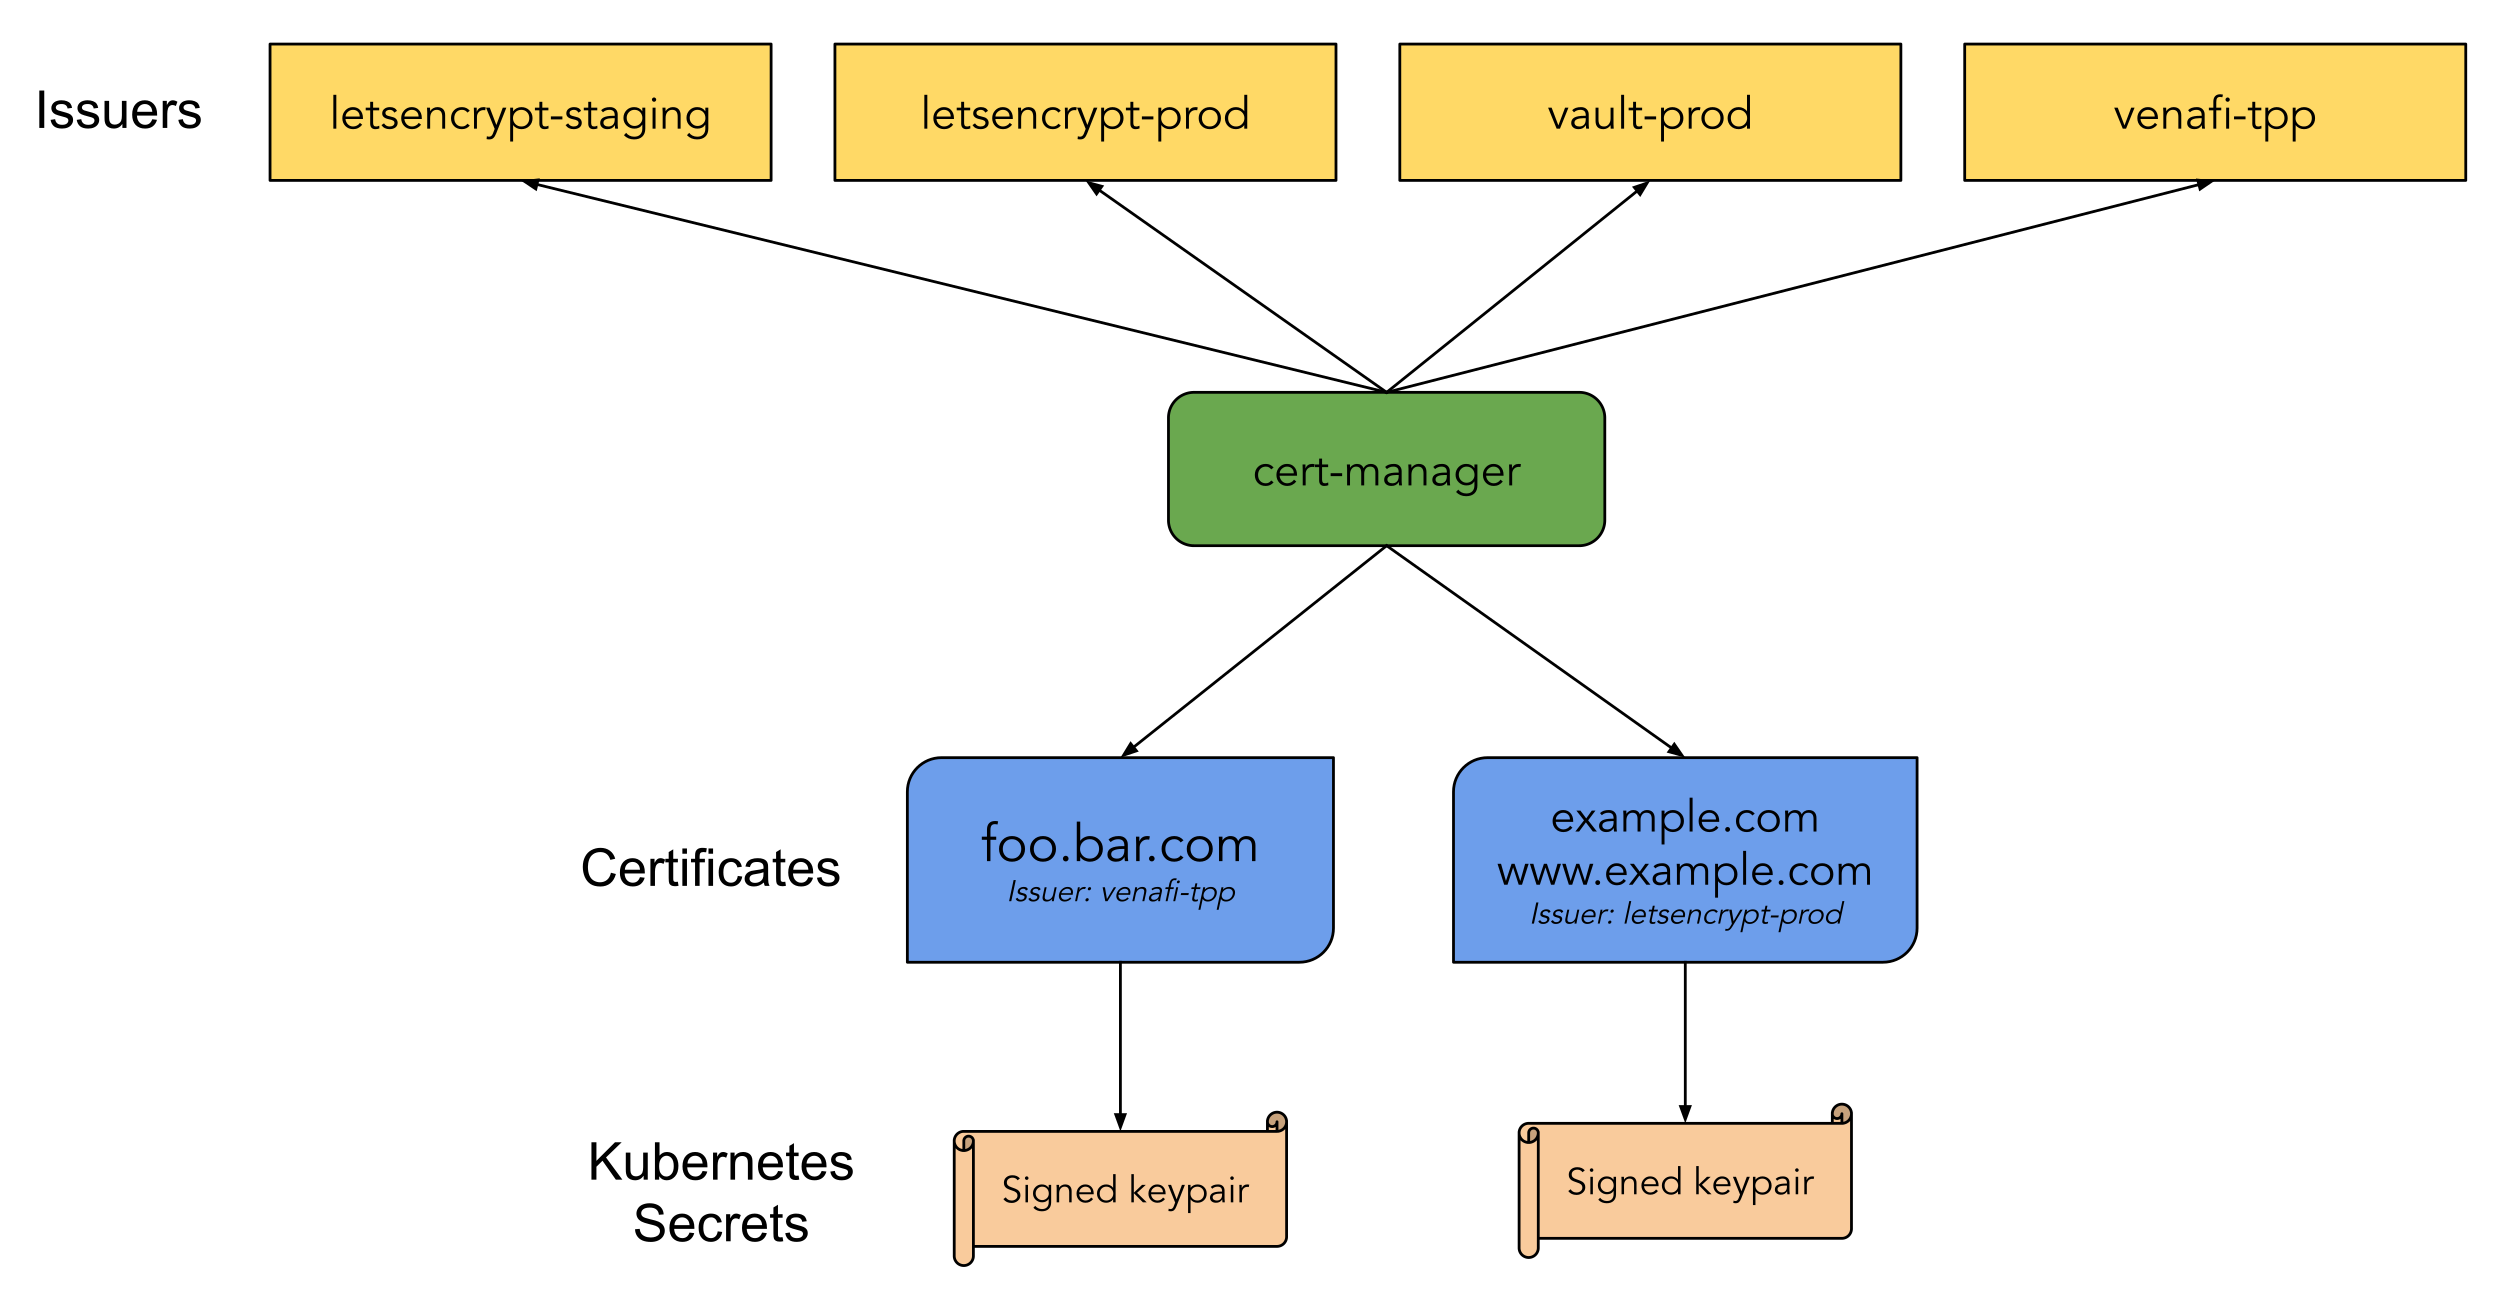 <svg viewBox="0 0 892.911 467.774" fill="none" stroke-linecap="square" stroke-miterlimit="10" xmlns="http://www.w3.org/2000/svg">
  <clipPath id="a">
    <path d="M0 0h892.91v467.774H0V0z"/>
  </clipPath>
  <g clip-path="url(#a)">
    <path fill="none" d="M0 0h892.91v467.774H0z"/>
    <path fill="#ffd966" d="M96.451 15.74h178.961v48.693H96.452z" fill-rule="evenodd"/>
    <path stroke="#000" stroke-linejoin="round" stroke-linecap="butt" d="M96.451 15.74h178.961v48.693H96.452z"/>
    <path fill="#000" d="M120.12 33.853v12.094h-1.062V33.853h1.063zm5.919 4.406q1.64 0 2.61 1.094.984 1.078.984 2.812v.328h-6.235q.125 1.172.89 1.938.767.75 1.86.75.719 0 1.36-.344.656-.344 1.047-.953l.812.672q-1.281 1.578-3.219 1.578-1.672 0-2.781-1.11-1.094-1.124-1.094-2.827 0-1.641 1.078-2.782 1.094-1.156 2.688-1.156zm2.437 3.375q0-1.11-.671-1.75-.657-.656-1.75-.656-.985 0-1.797.719-.797.703-.828 1.687h5.046zm4.787-5.281v2.11h2.172v.952h-2.172V43.9q0 .61.234.953.235.328.86.328.547 0 1.094-.297l.046.984q-.625.266-1.437.266-.875 0-1.36-.5-.484-.516-.484-1.437v-4.782h-1.594v-.953h1.594v-2.11h1.047zm6.015 1.906q1.86 0 2.5 1.344l-.937.625q-.532-1-1.625-1-.672 0-1.11.312-.437.297-.437.813 0 .484.344.75.359.265 1.39.484 1.36.297 1.813.656.468.36.64.797.172.422.172.797 0 1.063-.797 1.688-.797.61-2.11.61-1.905 0-2.874-1.454l.906-.625q.735 1.125 1.969 1.125.781 0 1.266-.344.5-.344.5-.937 0-.485-.422-.782-.407-.296-1.594-.53-2.36-.47-2.36-2.063 0-1.032.766-1.64.781-.626 2-.626zm7.785 0q1.64 0 2.61 1.094.984 1.078.984 2.812v.328h-6.235q.125 1.172.89 1.938.767.75 1.86.75.72 0 1.36-.344.656-.344 1.047-.953l.812.672q-1.281 1.578-3.219 1.578-1.672 0-2.78-1.11-1.095-1.124-1.095-2.827 0-1.641 1.078-2.782 1.094-1.156 2.688-1.156zm2.437 3.375q0-1.11-.671-1.75-.657-.656-1.75-.656-.985 0-1.797.719-.797.703-.828 1.687h5.046zm6.678-3.375q1.406 0 2.11.766.702.75.702 2.11v4.812h-1.047v-4.22q0-1.265-.468-1.874-.47-.625-1.5-.625-1.032 0-1.688.781-.656.781-.656 2.156v3.782h-1.047V40.04q0-.906-.078-1.578h1.078q.047.438.047 1.203h.031q.36-.625 1.063-1.015.703-.39 1.453-.39zm8.818 0q1.703 0 2.796 1.297l-.859.656q-.687-.984-1.906-.984-1.25 0-2.016.828-.765.828-.765 2.14 0 1.344.765 2.172.766.813 1.969.813 1.281 0 1.953-1l.86.656q-1.063 1.297-2.829 1.297-1.734 0-2.812-1.11-1.063-1.124-1.063-2.827 0-1.72 1.078-2.829 1.094-1.109 2.829-1.109zm7.712 0q.421 0 .78.11l-.202 1.03q-.172-.077-.594-.077-1.016 0-1.688.703-.656.687-.656 1.765v4.157h-1.047v-5.204q-.015-1.343-.062-2.28h1.031v1.39h.031q.625-1.594 2.407-1.594zm2.218.203l2.36 6.188 2.28-6.188h1.282l-3.64 9.219q-.438 1.11-.985 1.61-.532.5-1.485.5-.515 0-.953-.11l.11-1.031q.343.172.796.172.922 0 1.36-1.141l.625-1.64-3.078-7.579h1.328zm11.29-.203q1.703 0 2.844 1.125 1.14 1.11 1.14 2.813 0 1.718-1.14 2.828-1.125 1.11-2.844 1.11-.86 0-1.656-.376-.797-.39-1.266-1.062h-.031v5.859h-1.047V38.462h1.047v1.25h.031q.469-.672 1.25-1.062.797-.39 1.672-.39zm-3 3.938q0 1.25.86 2.125.859.859 2.14.859 1.266 0 2.047-.844.781-.844.781-2.14 0-1.329-.812-2.141-.797-.828-2.032-.828-1.28 0-2.14.875-.844.86-.844 2.094zm10.48-5.844v2.11h2.171v.952h-2.172V43.9q0 .61.235.953.234.328.859.328.547 0 1.094-.297l.047.984q-.625.266-1.438.266-.875 0-1.36-.5-.484-.516-.484-1.437v-4.782h-1.593v-.953h1.593v-2.11h1.047zm7.17 5.219v1.062h-4.109v-1.062h4.11zm4.172-3.313q1.86 0 2.5 1.344l-.937.625q-.531-1-1.625-1-.672 0-1.11.312-.437.297-.437.813 0 .484.344.75.36.265 1.39.484 1.36.297 1.813.656.469.36.64.797.172.422.172.797 0 1.063-.797 1.688-.796.61-2.109.61-1.906 0-2.875-1.454l.906-.625q.735 1.125 1.97 1.125.78 0 1.265-.344.5-.344.5-.937 0-.485-.422-.782-.406-.296-1.594-.53-2.36-.47-2.36-2.063 0-1.032.766-1.64.782-.626 2-.626zm6.113-1.906v2.11h2.172v.952h-2.172V43.9q0 .61.235.953.234.328.859.328.547 0 1.094-.297l.047.984q-.625.266-1.438.266-.875 0-1.36-.5-.484-.516-.484-1.437v-4.782h-1.593v-.953h1.593v-2.11h1.047zm6.703 1.906q1.297 0 2.031.734.734.72.734 1.875v3.485q0 .734.125 1.594h-1.03q-.095-.5-.095-1.22h-.03q-.47.735-1.11 1.079-.625.328-1.531.328-1.157 0-1.875-.61-.704-.609-.704-1.577 0-1.344 1.125-1.97 1.141-.624 3.579-.624h.484v-.156q0-1.032-.469-1.5-.469-.47-1.453-.47-1.312 0-2.281.876l-.64-.75q1.046-1.094 3.14-1.094zm-2.328 5.547q0 .64.484 1.016.484.359 1.281.359 1.016 0 1.64-.625.626-.64.626-1.938v-.406h-.734q-1.5 0-2.407.39-.89.391-.89 1.204zm10.96-5.547q1.89 0 2.875 1.438h.047v-1.235h1.062v7.485q0 1.828-1.047 2.828-1.046 1.015-2.968 1.015-2.188 0-3.61-1.5l.797-.843q.453.625 1.203 1t1.672.375q1.406 0 2.14-.766.75-.766.75-2.11V44.54h-.03q-.907 1.407-2.797 1.407-1.594 0-2.75-1.079-1.157-1.093-1.157-2.734 0-1.656 1.094-2.766 1.094-1.109 2.719-1.109zm-2.656 3.844q0 1.203.812 2.047.828.843 1.969.843 1.172 0 2-.796.828-.797.828-2 0-1.297-.781-2.125-.781-.844-2.063-.844-1.156 0-1.968.844-.797.843-.797 2.03zm9.776-7.297q.297 0 .531.234.234.235.234.532 0 .328-.234.562-.234.219-.531.219-.297 0-.532-.219-.234-.234-.234-.562 0-.313.234-.532.235-.234.532-.234zm.531 3.656v7.485h-1.063v-7.485h1.063zm6.137-.203q1.406 0 2.11.766.702.75.702 2.11v4.812h-1.047v-4.22q0-1.265-.468-1.874-.469-.625-1.5-.625-1.032 0-1.688.781-.656.781-.656 2.156v3.782h-1.047V40.04q0-.906-.078-1.578h1.078q.047.438.047 1.203h.031q.36-.625 1.063-1.015.703-.39 1.453-.39zm8.724 0q1.89 0 2.875 1.438h.047v-1.235h1.062v7.485q0 1.828-1.046 2.828-1.047 1.015-2.97 1.015-2.187 0-3.609-1.5l.797-.843q.453.625 1.203 1t1.672.375q1.407 0 2.14-.766.75-.766.75-2.11V44.54h-.03q-.907 1.407-2.797 1.407-1.594 0-2.75-1.079-1.156-1.093-1.156-2.734 0-1.656 1.093-2.766 1.094-1.109 2.719-1.109zm-2.656 3.844q0 1.203.812 2.047.828.843 1.969.843 1.172 0 2-.796.828-.797.828-2 0-1.297-.781-2.125-.781-.844-2.063-.844-1.156 0-1.968.844-.797.843-.797 2.03z"/>
    <path fill="#ffd966" d="M298.207 15.74h178.961v48.693h-178.96z" fill-rule="evenodd"/>
    <path stroke="#000" stroke-linejoin="round" stroke-linecap="butt" d="M298.207 15.74h178.961v48.693h-178.96z"/>
    <path fill="#000" d="M331.205 33.853v12.094h-1.063V33.853h1.063zm5.918 4.406q1.64 0 2.61 1.094.984 1.078.984 2.812v.328h-6.235q.125 1.172.89 1.938.766.75 1.86.75.719 0 1.36-.344.656-.344 1.046-.953l.813.672q-1.281 1.578-3.219 1.578-1.672 0-2.781-1.11-1.094-1.124-1.094-2.827 0-1.641 1.078-2.782 1.094-1.156 2.688-1.156zm2.437 3.375q0-1.11-.672-1.75-.656-.656-1.75-.656-.984 0-1.796.719-.797.703-.829 1.687h5.047zm4.787-5.281v2.11h2.172v.952h-2.172V43.9q0 .61.234.953.235.328.86.328.547 0 1.093-.297l.047.984q-.625.266-1.437.266-.875 0-1.36-.5-.484-.516-.484-1.437v-4.782h-1.594v-.953h1.594v-2.11h1.047zm6.015 1.906q1.86 0 2.5 1.344l-.937.625q-.532-1-1.625-1-.672 0-1.11.312-.437.297-.437.813 0 .484.343.75.36.265 1.391.484 1.36.297 1.813.656.468.36.64.797.172.422.172.797 0 1.063-.797 1.688-.797.61-2.11.61-1.905 0-2.874-1.454l.906-.625q.734 1.125 1.969 1.125.781 0 1.265-.344.5-.344.5-.937 0-.485-.421-.782-.407-.296-1.594-.53-2.36-.47-2.36-2.063 0-1.032.766-1.64.781-.626 2-.626zm7.785 0q1.64 0 2.61 1.094.984 1.078.984 2.812v.328h-6.235q.125 1.172.89 1.938.766.75 1.86.75.719 0 1.36-.344.656-.344 1.046-.953l.813.672q-1.281 1.578-3.219 1.578-1.672 0-2.781-1.11-1.094-1.124-1.094-2.827 0-1.641 1.078-2.782 1.094-1.156 2.688-1.156zm2.437 3.375q0-1.11-.672-1.75-.656-.656-1.75-.656-.984 0-1.796.719-.797.703-.829 1.687h5.047zm6.678-3.375q1.406 0 2.109.766.703.75.703 2.11v4.812h-1.047v-4.22q0-1.265-.469-1.874-.468-.625-1.5-.625-1.03 0-1.687.781-.656.781-.656 2.156v3.782h-1.047V40.04q0-.906-.078-1.578h1.078q.047.438.047 1.203h.031q.36-.625 1.062-1.015.704-.39 1.454-.39zm8.817 0q1.704 0 2.797 1.297l-.859.656q-.688-.984-1.906-.984-1.25 0-2.016.828t-.766 2.14q0 1.344.766 2.172.766.813 1.969.813 1.281 0 1.953-1l.86.656q-1.063 1.297-2.829 1.297-1.734 0-2.812-1.11-1.063-1.124-1.063-2.827 0-1.72 1.078-2.829 1.094-1.109 2.828-1.109zm7.713 0q.421 0 .78.11l-.202 1.03q-.172-.077-.594-.077-1.016 0-1.688.703-.656.687-.656 1.765v4.157h-1.047v-5.204q-.015-1.343-.062-2.28h1.031v1.39h.031q.625-1.594 2.407-1.594zm2.218.203l2.36 6.188 2.28-6.188h1.282l-3.641 9.219q-.437 1.11-.984 1.61-.532.5-1.485.5-.515 0-.953-.11l.11-1.031q.343.172.796.172.922 0 1.36-1.141l.625-1.64-3.078-7.579h1.328zm11.29-.203q1.703 0 2.844 1.125 1.14 1.11 1.14 2.813 0 1.718-1.14 2.828-1.125 1.11-2.844 1.11-.86 0-1.656-.376-.797-.39-1.266-1.062h-.031v5.859H393.3V38.462h1.047v1.25h.031q.469-.672 1.25-1.062.797-.39 1.672-.39zm-3 3.938q0 1.25.86 2.125.859.859 2.14.859 1.266 0 2.047-.844.781-.844.781-2.14 0-1.329-.812-2.141-.797-.828-2.032-.828-1.28 0-2.14.875-.844.86-.844 2.094zm10.48-5.844v2.11h2.17v.952h-2.17V43.9q0 .61.233.953.235.328.86.328.547 0 1.094-.297l.046.984q-.625.266-1.437.266-.875 0-1.36-.5-.484-.516-.484-1.437v-4.782h-1.594v-.953h1.594v-2.11h1.047zm7.17 5.219v1.062h-4.109v-1.062h4.11zm5.766-3.313q1.703 0 2.844 1.125 1.14 1.11 1.14 2.813 0 1.718-1.14 2.828-1.125 1.11-2.844 1.11-.86 0-1.656-.376-.797-.39-1.266-1.062h-.031v5.859h-1.047V38.462h1.047v1.25h.031q.469-.672 1.25-1.062.797-.39 1.672-.39zm-3 3.938q0 1.25.86 2.125.859.859 2.14.859 1.266 0 2.047-.844.781-.844.781-2.14 0-1.329-.812-2.141-.797-.828-2.032-.828-1.28 0-2.14.875-.844.86-.844 2.094zm12.292-3.938q.421 0 .78.11l-.202 1.03q-.172-.077-.594-.077-1.016 0-1.688.703-.656.687-.656 1.765v4.157h-1.047v-5.204q-.015-1.343-.062-2.28h1.031v1.39h.031q.625-1.594 2.407-1.594zm5.086 0q1.703 0 2.844 1.11 1.14 1.109 1.14 2.828 0 1.703-1.109 2.828-1.11 1.11-2.875 1.11-1.719 0-2.844-1.11-1.125-1.125-1.125-2.828 0-1.657 1.125-2.797 1.125-1.14 2.844-1.14zm-2.812 3.938q0 1.296.765 2.14.781.844 2.047.844 1.281 0 2.047-.86.781-.859.781-2.124 0-1.329-.797-2.141-.797-.828-2.047-.828-1.265 0-2.03.86-.766.843-.766 2.109zm16.19-8.344v12.094h-1.062v-1.25h-.031q-.469.687-1.281 1.062-.797.375-1.625.375-1.75 0-2.875-1.125-1.11-1.14-1.11-2.812 0-1.657 1.11-2.797 1.125-1.14 2.875-1.14.86 0 1.656.39.797.39 1.25 1.062h.031v-5.86h1.063zm-6.827 8.344q0 1.328.796 2.156.797.828 2.032.828 1.281 0 2.125-.86.86-.874.86-2.124 0-1.235-.86-2.094-.844-.875-2.14-.875-1.22 0-2.017.844-.796.828-.796 2.125z"/>
    <path fill="#ffd966" d="M499.963 15.74h178.96v48.693h-178.96z" fill-rule="evenodd"/>
    <path stroke="#000" stroke-linejoin="round" stroke-linecap="butt" d="M499.963 15.74h178.96v48.693h-178.96z"/>
    <path fill="#000" d="M554.192 38.462l2.406 6.328 2.39-6.328h1.204l-3.031 7.485h-1.188l-3.047-7.485h1.266zm10.477-.203q1.297 0 2.032.734.734.72.734 1.875v3.485q0 .734.125 1.594h-1.031q-.094-.5-.094-1.22h-.031q-.469.735-1.11 1.079-.625.328-1.53.328-1.157 0-1.876-.61-.703-.609-.703-1.577 0-1.344 1.125-1.97 1.14-.624 3.578-.624h.485v-.156q0-1.032-.47-1.5-.468-.47-1.452-.47-1.313 0-2.282.876l-.64-.75q1.047-1.094 3.14-1.094zm-2.328 5.547q0 .64.485 1.016.484.359 1.281.359 1.016 0 1.64-.625.626-.64.626-1.938v-.406h-.735q-1.5 0-2.406.39-.89.391-.89 1.204zm8.586-5.344v4.219q0 1.297.468 1.906.485.594 1.547.594.985 0 1.64-.797.657-.797.657-2.016v-3.906h1.047v5.906q.031.891.078 1.579h-1.078q-.047-.61-.047-1.204h-.031q-.406.657-1.11 1.032-.703.36-1.406.36-1.453 0-2.14-.782-.672-.781-.672-2.078v-4.813h1.047zm9.146-4.61v12.095h-1.063V33.853h1.063zm4.262 2.5v2.11h2.172v.953h-2.172V43.9q0 .61.234.953.235.328.86.328.547 0 1.093-.297l.047.984q-.625.266-1.437.266-.875 0-1.36-.5-.484-.516-.484-1.437v-4.782h-1.594v-.953h1.594v-2.11h1.047zm7.171 5.22v1.062h-4.11v-1.062h4.11zm5.766-3.313q1.703 0 2.844 1.125 1.14 1.11 1.14 2.813 0 1.718-1.14 2.828-1.125 1.11-2.844 1.11-.86 0-1.656-.376-.797-.39-1.266-1.062h-.031v5.859h-1.047V38.462h1.047v1.25h.031q.469-.672 1.25-1.062.797-.39 1.672-.39zm-3 3.938q0 1.25.86 2.125.859.859 2.14.859 1.265 0 2.047-.844.781-.844.781-2.14 0-1.329-.813-2.141-.796-.828-2.03-.828-1.282 0-2.141.875-.844.86-.844 2.094zm12.291-3.938q.422 0 .782.11l-.203 1.03q-.172-.077-.594-.077-1.016 0-1.688.703-.656.687-.656 1.765v4.157h-1.047v-5.204q-.015-1.343-.062-2.28h1.031v1.39h.031q.625-1.594 2.406-1.594zm5.087 0q1.703 0 2.844 1.11 1.14 1.109 1.14 2.828 0 1.703-1.109 2.828-1.11 1.11-2.875 1.11-1.719 0-2.844-1.11-1.125-1.125-1.125-2.828 0-1.657 1.125-2.797 1.125-1.14 2.844-1.14zm-2.813 3.938q0 1.296.766 2.14.781.844 2.047.844 1.281 0 2.047-.86.781-.859.781-2.124 0-1.329-.797-2.141-.797-.828-2.047-.828-1.265 0-2.03.86-.767.843-.767 2.109zm16.192-8.344v12.094h-1.063v-1.25h-.031q-.469.687-1.281 1.062-.797.375-1.625.375-1.75 0-2.875-1.125-1.11-1.14-1.11-2.812 0-1.657 1.11-2.797 1.125-1.14 2.875-1.14.859 0 1.656.39.797.39 1.25 1.062h.031v-5.86h1.063zm-6.829 8.344q0 1.328.797 2.156.797.828 2.032.828 1.28 0 2.125-.86.859-.874.859-2.124 0-1.235-.86-2.094-.843-.875-2.14-.875-1.219 0-2.016.844-.797.828-.797 2.125z"/>
    <path fill="#6d9eeb" d="M336.255 270.606h140.011v60.892c0 6.727-5.454 12.18-12.18 12.18h-140.01l-.001-.002.001-60.891c0-6.726 5.453-12.179 12.179-12.179z" fill-rule="evenodd"/>
    <path stroke="#000" stroke-linejoin="round" stroke-linecap="butt" d="M336.255 270.606h140.011v60.892c0 6.727-5.454 12.18-12.18 12.18h-140.01l-.001-.002.001-60.891c0-6.726 5.453-12.179 12.179-12.179z"/>
    <path fill="#000" d="M355.437 293.234q.531 0 1.062.125l-.218 1.125q-.5-.125-.954-.125-.796 0-1.187.484-.39.484-.39 1.672v2.312h2.062v1.125h-2.063v7.61h-1.234v-7.61h-1.844v-1.125h1.844v-2.484q0-1.469.719-2.281.734-.828 2.203-.828zm6.006 5.375q1.985 0 3.313 1.296 1.344 1.282 1.344 3.297 0 1.97-1.297 3.282-1.297 1.296-3.36 1.296-2.015 0-3.328-1.296-1.297-1.313-1.297-3.282 0-1.953 1.297-3.265 1.313-1.328 3.328-1.328zm-3.28 4.593q0 1.5.905 2.485.907.984 2.375.984 1.5 0 2.407-1 .906-1 .906-2.469 0-1.547-.938-2.5-.937-.968-2.39-.968-1.469 0-2.375 1-.89.984-.89 2.468zm14.344-4.593q1.984 0 3.312 1.296 1.344 1.282 1.344 3.297 0 1.97-1.297 3.282-1.297 1.296-3.36 1.296-2.015 0-3.328-1.296-1.296-1.313-1.296-3.282 0-1.953 1.296-3.265 1.313-1.328 3.329-1.328zm-3.282 4.593q0 1.5.907 2.485.906.984 2.375.984 1.5 0 2.406-1 .906-1 .906-2.469 0-1.547-.937-2.5-.938-.968-2.391-.968-1.469 0-2.375 1-.89.984-.89 2.468zm11.423 2.453q.422 0 .703.297.297.297.297.72 0 .405-.297.702-.281.297-.703.297-.453 0-.735-.297-.28-.297-.28-.703 0-.422.296-.719.297-.297.719-.297zm5.17-12.203v6.828h.032q.547-.78 1.469-1.218.922-.453 1.922-.453 2.046 0 3.343 1.312 1.313 1.297 1.313 3.281 0 1.985-1.328 3.282-1.313 1.296-3.328 1.296-.985 0-1.922-.437-.922-.453-1.47-1.234h-.03v1.453h-1.235v-14.11h1.235zm-.062 9.75q0 1.453 1 2.47 1 1 2.485 1 1.484 0 2.39-.985.922-.985.922-2.485 0-1.547-.953-2.5-.938-.968-2.375-.968-1.484 0-2.484 1-.985 1-.985 2.468zm13.852-4.593q1.5 0 2.344.843.86.828.86 2.203v4.047q0 .86.156 1.86h-1.204q-.109-.578-.109-1.422h-.031q-.547.86-1.281 1.25-.735.39-1.797.39-1.344 0-2.188-.703-.828-.703-.828-1.843 0-1.579 1.313-2.297 1.328-.735 4.171-.735h.563v-.187q0-1.188-.547-1.735-.547-.546-1.687-.546-1.532 0-2.672 1.015l-.75-.875q1.234-1.265 3.687-1.265zm-2.734 6.453q0 .75.562 1.187.578.422 1.5.422 1.188 0 1.907-.734.734-.75.734-2.25v-.469h-.86q-1.75 0-2.796.453-1.047.438-1.047 1.39zm12.901-6.453q.485 0 .906.109l-.234 1.219q-.219-.094-.703-.094-1.172 0-1.953.812-.766.813-.766 2.063v4.844h-1.234v-6.063q-.016-1.562-.063-2.672h1.203v1.625h.047q.72-1.843 2.797-1.843zm1.617 7.046q.422 0 .704.297.296.297.296.72 0 .405-.296.702-.282.297-.704.297-.453 0-.734-.297-.281-.297-.281-.703 0-.422.297-.719t.718-.297zm8.046-7.046q1.969 0 3.266 1.515l-1.016.766q-.797-1.156-2.219-1.156-1.453 0-2.359.968-.89.97-.89 2.5 0 1.563.89 2.516.906.953 2.297.953 1.5 0 2.281-1.156l1.016.765q-1.25 1.5-3.313 1.5-2.015 0-3.265-1.296-1.25-1.313-1.25-3.282 0-2.015 1.265-3.297 1.282-1.296 3.297-1.296zm9.055 0q1.984 0 3.313 1.296 1.343 1.282 1.343 3.297 0 1.97-1.297 3.282-1.296 1.296-3.359 1.296-2.016 0-3.328-1.296-1.297-1.313-1.297-3.282 0-1.953 1.297-3.265 1.312-1.328 3.328-1.328zm-3.281 4.593q0 1.5.906 2.485.906.984 2.375.984 1.5 0 2.406-1 .907-1 .907-2.469 0-1.547-.938-2.5-.937-.968-2.39-.968-1.47 0-2.376 1-.89.984-.89 2.468zm14.25-4.593q2.079 0 2.782 1.812.39-.86 1.187-1.328.813-.484 1.703-.484 1.625 0 2.438.875.828.875.828 2.468v5.61h-1.219v-5.188q0-1.36-.515-2-.516-.64-1.688-.64-1.219 0-1.844.875-.625.859-.625 2.234v4.719h-1.234v-5.188q0-1.36-.5-2-.5-.64-1.672-.64-1.11 0-1.797.921-.687.907-.687 2.47v4.437h-1.235v-6.907q0-1.046-.093-1.828h1.328v1.328h.03q.407-.687 1.188-1.109.797-.437 1.625-.437zM362.8 314.335l-1.61 7.547h-.78l1.609-7.547h.781zm2.876 2.437q1.234 0 1.453.891l-.703.422q-.203-.672-.937-.672-.438 0-.782.203-.343.188-.406.531-.078.328.11.516.203.172.874.312.86.204 1.11.438.25.234.312.531.063.281 0 .531-.156.72-.78 1.125-.61.407-1.485.407-1.266 0-1.703-.969l.687-.406q.344.734 1.156.734.532 0 .89-.219.376-.234.454-.625.078-.328-.156-.515-.235-.203-1-.36-1.485-.312-1.266-1.375.14-.687.75-1.093.61-.407 1.422-.407zm4.54 0q1.234 0 1.453.891l-.703.422q-.203-.672-.938-.672-.437 0-.781.203-.344.188-.406.531-.078.328.109.516.203.172.875.312.86.204 1.11.438.25.234.312.531.062.281 0 .531-.156.72-.781 1.125-.61.407-1.485.407-1.265 0-1.703-.969l.688-.406q.343.734 1.156.734.531 0 .89-.219.376-.234.454-.625.078-.328-.157-.515-.234-.203-1-.36-1.484-.312-1.265-1.375.14-.687.75-1.093.61-.407 1.422-.407zm3.602.125l-.594 2.813q-.187.86.031 1.265.235.391.953.391.657 0 1.204-.516.546-.53.734-1.359l.547-2.594h.703l-.844 3.922q-.11.61-.172 1.063h-.718q.062-.407.14-.797h-.031q-.36.437-.89.687-.516.235-.985.235-.969 0-1.313-.516-.328-.531-.156-1.39l.688-3.204h.703zm7.503-.125q1.094 0 1.578.72.5.718.25 1.874l-.047.219h-4.156q-.063.765.328 1.281.406.5 1.14.5.47 0 .954-.219.484-.234.828-.64l.453.453q-1.094 1.047-2.375 1.047-1.11 0-1.688-.735-.578-.75-.328-1.89.235-1.094 1.11-1.844.89-.766 1.953-.766zm1.14 2.235q.157-.735-.187-1.157-.344-.437-1.078-.437-.656 0-1.297.469-.64.468-.797 1.125h3.36zm4.879-2.235q.28 0 .515.063l-.297.687q-.11-.047-.39-.047-.672 0-1.22.47-.53.452-.671 1.171l-.594 2.766h-.703l.735-3.469q.171-.89.28-1.516h.688l-.203.922h.031q.641-1.047 1.829-1.047zm1.897.063q.234 0 .36.172.14.172.093.406-.047.234-.266.406-.203.172-.437.172-.266 0-.39-.172-.11-.172-.063-.406.047-.234.25-.406.203-.172.453-.172zm-.844 3.953q.234 0 .36.172.14.172.093.406-.047.234-.265.406-.204.172-.438.172-.266 0-.39-.172-.11-.172-.063-.406.047-.234.25-.406.203-.172.453-.172zm6.253-3.89l.703 4.218 2.5-4.219h.797l-3.078 4.985h-.797l-.953-4.985h.828zm7.199-.126q1.094 0 1.578.72.5.718.25 1.874l-.047.219h-4.156q-.062.765.328 1.281.406.5 1.14.5.47 0 .954-.219.484-.234.828-.64l.453.453q-1.094 1.047-2.375 1.047-1.11 0-1.687-.735-.578-.75-.328-1.89.234-1.094 1.109-1.844.89-.766 1.953-.766zm1.14 2.235q.157-.735-.187-1.157-.344-.437-1.078-.437-.656 0-1.297.469-.64.468-.797 1.125h3.36zm4.941-2.235q.938 0 1.297.5.36.5.172 1.407l-.688 3.203h-.703l.594-2.813q.188-.844-.047-1.25-.219-.406-.906-.406-.688 0-1.234.516-.547.515-.75 1.437l-.532 2.516h-.703l.844-3.938q.125-.61.172-1.047h.719q-.032.297-.141.797h.016q.328-.422.859-.672.531-.25 1.031-.25zm5.581 0q.875 0 1.25.485.391.468.22 1.25l-.5 2.312q-.095.485-.141 1.063h-.672q-.016-.328.093-.813h-.015q-.422.5-.89.719-.47.219-1.063.219-.782 0-1.172-.407-.375-.406-.235-1.046.188-.907 1.032-1.313.843-.422 2.468-.422h.329l.015-.11q.14-.671-.11-.984-.25-.312-.89-.312-.875 0-1.656.578l-.313-.5q.86-.719 2.25-.719zm-2.343 3.688q-.078.422.187.672.266.234.797.234.688 0 1.188-.422t.687-1.281l.063-.266h-.5q-1 0-1.657.266-.64.25-.765.797zm8.562-6.766q.296 0 .593.078l-.25.641q-.281-.078-.531-.078-.453 0-.75.281-.281.281-.422.953l-.281 1.328h1.187l-.14.641h-1.188l-.922 4.344h-.703l.922-4.344h-1.047l.14-.64h1.048l.297-1.423q.187-.843.687-1.312.516-.469 1.36-.469zm1.25.766q.203 0 .328.156t.078.36q-.047.218-.235.374-.187.141-.39.141-.188 0-.328-.14-.125-.157-.078-.376.046-.218.234-.359.203-.156.39-.156zm-.172 2.437l-1.063 4.985h-.703l1.063-4.985h.703zm3.8 2.078l-.156.704h-2.734l.156-.704h2.734zm3.049-3.484l-.297 1.406h1.437l-.14.641h-1.438l-.64 2.984q-.078.407.03.625.11.22.517.22.375 0 .78-.188l-.109.656q-.468.172-1 .172-.578 0-.843-.328-.25-.344-.11-.954l.672-3.187h-1.047l.14-.64h1.048l.297-1.407h.703zm4.803 1.281q1.141 0 1.735.735.593.734.343 1.875-.25 1.14-1.156 1.89-.906.735-2.047.735-.578 0-1.062-.25-.469-.266-.688-.703h-.015l-.828 3.89h-.704l1.72-8.047h.702l-.172.828h.016q.406-.453.984-.703.594-.25 1.172-.25zm-2.562 2.61q-.172.843.265 1.422.454.562 1.313.562.828 0 1.469-.547.64-.562.828-1.437.187-.875-.235-1.422-.421-.547-1.234-.547-.86 0-1.547.578-.687.563-.86 1.39zm9.073-2.61q1.141 0 1.735.735.594.734.344 1.875-.25 1.14-1.157 1.89-.906.735-2.047.735-.578 0-1.062-.25-.469-.266-.688-.703h-.015l-.828 3.89h-.703l1.718-8.047h.703l-.171.828h.015q.406-.453.985-.703.593-.25 1.171-.25zm-2.562 2.61q-.172.843.266 1.422.453.562 1.312.562.828 0 1.469-.547.64-.562.828-1.437.187-.875-.234-1.422-.422-.547-1.235-.547-.86 0-1.547.578-.687.563-.86 1.39z"/>
    <path fill="none" d="M3.307 18.782h80.095v42.016H3.307z"/>
    <path fill="#000" d="M14.041 45.702v-13.36h1.766v13.36h-1.766zm4.028-2.89l1.625-.25q.125.968.75 1.5.625.515 1.75.515t1.671-.453q.547-.469.547-1.094 0-.547-.484-.875-.328-.218-1.672-.547-1.812-.468-2.516-.796-.687-.329-1.046-.907-.36-.593-.36-1.312 0-.64.297-1.188.297-.562.813-.922.375-.28 1.03-.468.673-.203 1.423-.203 1.14 0 2 .328.859.328 1.265.89.422.563.578 1.5l-1.609.219q-.11-.75-.64-1.172-.516-.422-1.47-.422-1.14 0-1.624.375-.47.375-.47.875 0 .313.188.578.204.266.641.438.234.094 1.438.422 1.75.453 2.437.75.688.297 1.078.86.39.562.39 1.405 0 .829-.484 1.547-.468.719-1.375 1.125-.906.39-2.046.39-1.875 0-2.875-.78-.985-.782-1.25-2.328zm9.328 0l1.625-.25q.125.968.75 1.5.625.515 1.75.515t1.672-.453q.546-.469.546-1.094 0-.547-.484-.875-.328-.218-1.672-.547-1.812-.468-2.515-.796-.688-.329-1.047-.907-.36-.593-.36-1.312 0-.64.297-1.188.297-.562.813-.922.375-.28 1.03-.468.673-.203 1.423-.203 1.14 0 2 .328.86.328 1.265.89.422.563.579 1.5l-1.61.219q-.11-.75-.64-1.172-.516-.422-1.47-.422-1.14 0-1.624.375-.469.375-.469.875 0 .313.188.578.203.266.64.438.235.094 1.438.422 1.75.453 2.437.75.688.297 1.078.86.39.562.39 1.405 0 .829-.483 1.547-.47.719-1.375 1.125-.907.39-2.047.39-1.875 0-2.875-.78-.985-.782-1.25-2.328zm16.312 2.89V44.28q-1.125 1.64-3.062 1.64-.86 0-1.61-.327-.734-.328-1.093-.828-.36-.5-.5-1.22-.11-.468-.11-1.53V36.03h1.64v5.36q0 1.28.11 1.734.156.64.656 1.016.5.375 1.235.375.734 0 1.375-.375.656-.391.922-1.032.265-.656.265-1.89V36.03h1.64v9.672H43.71zm10.673-3.11l1.687.204q-.406 1.484-1.484 2.312-1.078.813-2.766.813-2.125 0-3.375-1.297-1.234-1.312-1.234-3.672 0-2.453 1.25-3.797 1.265-1.343 3.265-1.343 1.938 0 3.157 1.328 1.234 1.312 1.234 3.703v.437h-7.219q.094 1.594.907 2.453.812.844 2.015.844.906 0 1.547-.469.64-.484 1.016-1.515zm-5.39-2.655h5.405q-.109-1.22-.625-1.829-.78-.953-2.03-.953-1.126 0-1.907.766-.766.75-.844 2.016zm9.125 5.765V36.03h1.469V37.5q.562-1.031 1.03-1.36.485-.327 1.063-.327.828 0 1.688.53l-.563 1.516q-.609-.359-1.203-.359-.547 0-.969.328-.421.328-.609.89-.281.876-.281 1.923v5.062h-1.625zm5.572-2.89l1.625-.25q.125.968.75 1.5.625.515 1.75.515t1.672-.453q.547-.469.547-1.094 0-.547-.485-.875-.328-.218-1.672-.547-1.812-.468-2.515-.796-.688-.329-1.047-.907-.36-.593-.36-1.312 0-.64.297-1.188.297-.562.813-.922.375-.28 1.031-.468.672-.203 1.422-.203 1.14 0 2 .328.86.328 1.266.89.421.563.578 1.5l-1.61.219q-.109-.75-.64-1.172-.516-.422-1.469-.422-1.14 0-1.625.375-.469.375-.469.875 0 .313.188.578.203.266.64.438.235.094 1.438.422 1.75.453 2.437.75.688.297 1.078.86.391.562.391 1.405 0 .829-.484 1.547-.469.719-1.375 1.125-.907.39-2.047.39-1.875 0-2.875-.78-.984-.782-1.25-2.328z"/>
    <path fill="none" d="M198.239 289.478h118.709v42.015h-118.71z"/>
    <path fill="#000" d="M218.208 311.71l1.765.453q-.562 2.172-2 3.328-1.437 1.141-3.531 1.141-2.156 0-3.516-.875-1.343-.89-2.062-2.547-.703-1.672-.703-3.594 0-2.078.797-3.625.796-1.562 2.265-2.359 1.485-.812 3.25-.812 2 0 3.36 1.015 1.375 1.016 1.906 2.875l-1.735.406q-.468-1.453-1.359-2.109-.875-.672-2.203-.672-1.547 0-2.578.735-1.031.734-1.453 1.984-.422 1.234-.422 2.562 0 1.704.5 2.97.5 1.265 1.547 1.905 1.047.625 2.265.625 1.485 0 2.516-.859 1.031-.86 1.39-2.547zm10.363 1.578l1.688.203q-.407 1.485-1.485 2.313-1.078.812-2.765.812-2.125 0-3.375-1.296-1.235-1.313-1.235-3.672 0-2.453 1.25-3.797 1.266-1.344 3.266-1.344 1.937 0 3.156 1.328 1.235 1.313 1.235 3.703v.438h-7.22q.095 1.594.907 2.453.813.844 2.016.844.906 0 1.547-.47.64-.483 1.015-1.515zm-5.39-2.656h5.406q-.11-1.219-.625-1.828-.781-.953-2.031-.953-1.125 0-1.907.765-.765.75-.843 2.016zm9.125 5.766v-9.672h1.469v1.469q.563-1.032 1.031-1.36.485-.328 1.063-.328.828 0 1.687.531l-.562 1.516q-.61-.36-1.203-.36-.547 0-.97.329-.421.328-.608.89-.282.875-.282 1.922v5.063h-1.625zm9.807-1.47l.234 1.454q-.687.14-1.234.14-.89 0-1.39-.28-.485-.282-.688-.735-.204-.469-.204-1.937v-5.579h-1.203v-1.265h1.203v-2.39l1.625-.985v3.375h1.657v1.265h-1.657v5.672q0 .688.079.89.093.204.28.329.204.11.579.11.266 0 .719-.063zm1.605-10v-1.89h1.64v1.89h-1.64zm0 11.47v-9.672h1.64v9.672h-1.64zm4.535 0v-8.407H246.8v-1.265h1.453v-1.031q0-.97.172-1.454.235-.64.828-1.03.594-.391 1.672-.391.688 0 1.531.156l-.25 1.437q-.5-.093-.953-.093-.75 0-1.062.328-.313.312-.313 1.187v.89h1.89v1.266h-1.89v8.407h-1.625zm4.793-11.47v-1.89h1.64v1.89h-1.64zm0 11.47v-9.672h1.64v9.672h-1.64zm10.457-3.547l1.61.219q-.266 1.656-1.36 2.609-1.078.937-2.672.937-1.984 0-3.187-1.296-1.203-1.297-1.203-3.72 0-1.577.515-2.75.516-1.171 1.579-1.75 1.062-.593 2.312-.593 1.578 0 2.578.797 1 .797 1.281 2.266l-1.593.234q-.235-.969-.813-1.453-.578-.5-1.39-.5-1.235 0-2.016.89-.781.891-.781 2.813 0 1.953.75 2.844.75.875 1.953.875.969 0 1.61-.594.655-.594.827-1.828zm9.328 2.36q-.921.765-1.765 1.093-.828.312-1.797.312-1.594 0-2.453-.78-.86-.782-.86-1.985 0-.719.329-1.297.328-.594.843-.938.532-.359 1.188-.546.469-.125 1.453-.25 1.984-.235 2.922-.563.015-.344.015-.422 0-1-.468-1.422-.625-.547-1.875-.547-1.157 0-1.703.407-.547.406-.813 1.422l-1.61-.22q.22-1.015.72-1.64.5-.64 1.453-.984.953-.344 2.187-.344 1.25 0 2.016.297.78.281 1.14.734.375.438.516 1.11.078.422.078 1.515v2.188q0 2.281.11 2.89.109.594.406 1.157h-1.703q-.266-.516-.329-1.188zm-.14-3.673q-.89.375-2.672.625-1.016.14-1.438.328-.421.188-.656.532-.219.343-.219.78 0 .657.5 1.095.5.437 1.454.437.937 0 1.671-.406.75-.422 1.094-1.14.266-.563.266-1.641v-.61zm7.782 3.39l.234 1.454q-.687.14-1.234.14-.89 0-1.39-.28-.485-.282-.688-.735-.203-.469-.203-1.937v-5.579h-1.204v-1.265h1.204v-2.39l1.625-.985v3.375h1.656v1.265h-1.656v5.672q0 .688.078.89.093.204.28.329.204.11.579.11.266 0 .719-.063zm8.23-1.64l1.687.203q-.406 1.485-1.484 2.313-1.078.812-2.766.812-2.125 0-3.375-1.296-1.234-1.313-1.234-3.672 0-2.453 1.25-3.797 1.266-1.344 3.266-1.344 1.937 0 3.156 1.328 1.234 1.313 1.234 3.703v.438h-7.218q.093 1.594.906 2.453.812.844 2.015.844.907 0 1.547-.47.64-.483 1.016-1.515zm-5.39-2.656h5.406q-.11-1.219-.625-1.828-.782-.953-2.032-.953-1.125 0-1.906.765-.766.75-.844 2.016zm8.484 2.875l1.625-.25q.125.969.75 1.5.625.516 1.75.516t1.672-.453q.547-.47.547-1.094 0-.547-.484-.875-.328-.219-1.672-.547-1.813-.469-2.516-.797-.687-.328-1.047-.906-.359-.594-.359-1.313 0-.64.297-1.187.297-.563.812-.922.375-.281 1.032-.469.672-.203 1.422-.203 1.14 0 2 .328.859.328 1.265.89.422.563.578 1.5l-1.61.22q-.108-.75-.64-1.172-.515-.422-1.468-.422-1.141 0-1.625.375-.47.375-.47.875 0 .312.188.578.203.266.64.437.235.094 1.438.422 1.75.453 2.438.75.687.297 1.078.86.39.562.39 1.406 0 .828-.484 1.547-.468.719-1.375 1.125-.906.39-2.047.39-1.875 0-2.875-.78-.984-.782-1.25-2.329z"/>
    <path fill="#6d9eeb" d="M531.318 270.606h153.396l.001.002-.001 60.89c0 6.727-5.453 12.18-12.179 12.18H519.14l-.001-.002.001-60.891c0-6.726 5.453-12.179 12.179-12.179z" fill-rule="evenodd"/>
    <path stroke="#000" stroke-linejoin="round" stroke-linecap="butt" d="M531.318 270.606h153.396l.001.002-.001 60.89c0 6.727-5.453 12.18-12.179 12.18H519.14l-.001-.002.001-60.891c0-6.726 5.453-12.179 12.179-12.179z"/>
    <path fill="#000" d="M558.29 289.314q1.64 0 2.61 1.094.983 1.078.983 2.812v.329h-6.234q.125 1.171.89 1.937.766.75 1.86.75.719 0 1.36-.344.656-.343 1.046-.953l.813.672q-1.281 1.578-3.219 1.578-1.672 0-2.781-1.11-1.094-1.124-1.094-2.827 0-1.64 1.078-2.782 1.094-1.156 2.688-1.156zm2.437 3.375q0-1.11-.672-1.75-.656-.656-1.75-.656-.984 0-1.797.719-.796.703-.828 1.687h5.047zm3.74-3.172l2.078 2.797 1.984-2.797h1.313l-2.61 3.485 3.141 4h-1.453l-2.5-3.282-2.422 3.282h-1.344l3.094-4-2.719-3.485h1.438zm10.15-.203q1.296 0 2.03.735.735.718.735 1.875v3.484q0 .734.125 1.594h-1.031q-.094-.5-.094-1.219h-.031q-.469.734-1.11 1.078-.625.328-1.53.328-1.157 0-1.876-.61-.703-.609-.703-1.577 0-1.344 1.125-1.969 1.14-.625 3.578-.625h.485v-.156q0-1.032-.47-1.5-.468-.469-1.452-.469-1.313 0-2.282.875l-.64-.75q1.047-1.094 3.14-1.094zm-2.329 5.547q0 .64.485 1.016.484.36 1.281.36 1.016 0 1.64-.626.626-.64.626-1.937v-.407h-.735q-1.5 0-2.406.391-.89.39-.89 1.203zm11.039-5.547q1.781 0 2.39 1.563.328-.735 1.016-1.14.687-.423 1.453-.423 1.39 0 2.094.766.703.75.703 2.11v4.812h-1.047v-4.453q0-1.157-.437-1.704-.438-.562-1.454-.562-1.03 0-1.578.75-.53.734-.53 1.922v4.047h-1.063v-4.453q0-1.157-.438-1.704-.422-.562-1.422-.562-.953 0-1.547.781-.593.781-.593 2.125v3.813h-1.047v-5.922q0-.89-.078-1.563h1.125v1.125h.03q.36-.578 1.032-.953t1.39-.375zm14.132 0q1.703 0 2.844 1.125 1.14 1.11 1.14 2.813 0 1.718-1.14 2.828-1.125 1.11-2.844 1.11-.86 0-1.656-.376-.797-.39-1.266-1.062h-.031v5.86h-1.047v-12.095h1.047v1.25h.03q.47-.672 1.25-1.062.798-.39 1.673-.39zm-3 3.938q0 1.25.86 2.125.859.86 2.14.86 1.265 0 2.047-.845.78-.843.78-2.14 0-1.328-.812-2.14-.796-.829-2.03-.829-1.282 0-2.141.875-.844.86-.844 2.094zm10.073-8.344v12.094h-1.063v-12.094h1.063zm5.918 4.406q1.64 0 2.61 1.094.984 1.078.984 2.812v.329h-6.235q.125 1.171.89 1.937.766.75 1.86.75.719 0 1.36-.344.656-.343 1.046-.953l.813.672q-1.281 1.578-3.219 1.578-1.672 0-2.781-1.11-1.094-1.124-1.094-2.827 0-1.64 1.078-2.782 1.094-1.156 2.688-1.156zm2.437 3.375q0-1.11-.672-1.75-.656-.656-1.75-.656-.984 0-1.796.719-.797.703-.829 1.687h5.047zm4.146 2.688q.375 0 .625.25t.25.61q0 .343-.25.608-.25.25-.625.25t-.625-.25q-.234-.265-.234-.609 0-.36.25-.61t.61-.25zm6.901-6.063q1.704 0 2.797 1.297l-.86.656q-.687-.984-1.905-.984-1.25 0-2.016.828t-.766 2.14q0 1.344.766 2.173.766.812 1.969.812 1.281 0 1.953-1l.86.656q-1.063 1.297-2.829 1.297-1.734 0-2.812-1.11-1.063-1.124-1.063-2.827 0-1.719 1.078-2.828 1.094-1.11 2.828-1.11zm7.775 0q1.703 0 2.844 1.11 1.14 1.109 1.14 2.828 0 1.703-1.11 2.828-1.108 1.11-2.874 1.11-1.719 0-2.844-1.11-1.125-1.125-1.125-2.828 0-1.657 1.125-2.797 1.125-1.14 2.844-1.14zm-2.813 3.938q0 1.297.766 2.14.781.844 2.047.844 1.281 0 2.047-.86.781-.859.781-2.124 0-1.328-.797-2.14-.797-.829-2.047-.829-1.265 0-2.03.86-.767.843-.767 2.109zm12.223-3.938q1.781 0 2.39 1.563.329-.735 1.016-1.14.688-.423 1.453-.423 1.39 0 2.094.766.703.75.703 2.11v4.812h-1.047v-4.453q0-1.157-.437-1.704-.438-.562-1.453-.562-1.032 0-1.579.75-.53.734-.53 1.922v4.047h-1.063v-4.453q0-1.157-.438-1.704-.422-.562-1.422-.562-.953 0-1.547.781-.593.781-.593 2.125v3.813h-1.047v-5.922q0-.89-.078-1.563h1.125v1.125h.031q.36-.578 1.031-.953.672-.375 1.39-.375zM536.115 308.517l1.734 6.078h.032l2-6.078h1.078l2 6.078h.047l1.718-6.078h1.25l-2.375 7.485h-1.171l-1.985-6.14h-.031l-1.984 6.14h-1.188l-2.375-7.485h1.25zm11.552 0l1.734 6.078h.032l2-6.078h1.078l2 6.078h.047l1.718-6.078h1.25l-2.375 7.485h-1.171l-1.985-6.14h-.031l-1.984 6.14h-1.188l-2.375-7.485h1.25zm11.552 0l1.735 6.078h.03l2-6.078h1.079l2 6.078h.047l1.719-6.078h1.25l-2.375 7.485h-1.172l-1.985-6.14h-.031l-1.984 6.14h-1.188l-2.375-7.485h1.25zm11.422 5.86q.375 0 .625.25t.25.61q0 .343-.25.608-.25.25-.625.25t-.625-.25q-.234-.265-.234-.609 0-.36.25-.61t.61-.25zm6.76-6.063q1.641 0 2.61 1.094.984 1.078.984 2.812v.329h-6.234q.125 1.171.89 1.937.766.75 1.86.75.719 0 1.36-.344.656-.343 1.046-.953l.813.672q-1.281 1.578-3.219 1.578-1.672 0-2.781-1.11-1.094-1.124-1.094-2.827 0-1.64 1.078-2.782 1.094-1.156 2.688-1.156zm2.438 3.375q0-1.11-.672-1.75-.656-.656-1.75-.656-.984 0-1.797.719-.796.703-.828 1.687h5.047zm3.74-3.172l2.078 2.797 1.984-2.797h1.313l-2.61 3.485 3.141 4h-1.453l-2.5-3.282-2.422 3.282h-1.344l3.094-4-2.719-3.485h1.438zm10.15-.203q1.296 0 2.03.735.735.718.735 1.875v3.484q0 .734.125 1.594h-1.031q-.094-.5-.094-1.219h-.031q-.469.734-1.11 1.078-.625.328-1.53.328-1.157 0-1.876-.61-.703-.609-.703-1.577 0-1.344 1.125-1.969 1.14-.625 3.578-.625h.485v-.156q0-1.032-.47-1.5-.468-.469-1.452-.469-1.313 0-2.282.875l-.64-.75q1.047-1.094 3.14-1.094zm-2.329 5.547q0 .64.485 1.016.484.36 1.28.36 1.017 0 1.642-.626.625-.64.625-1.937v-.407h-.735q-1.5 0-2.406.391-.89.39-.89 1.203zm11.039-5.547q1.781 0 2.39 1.563.328-.735 1.016-1.14.687-.423 1.453-.423 1.39 0 2.094.766.703.75.703 2.11v4.812h-1.047v-4.453q0-1.157-.437-1.704-.438-.562-1.454-.562-1.03 0-1.578.75-.53.734-.53 1.922v4.047h-1.063v-4.453q0-1.157-.438-1.704-.422-.562-1.422-.562-.953 0-1.547.781-.593.781-.593 2.125v3.813h-1.047v-5.922q0-.89-.078-1.563h1.125v1.125h.03q.36-.578 1.032-.953t1.39-.375zm14.132 0q1.703 0 2.843 1.125 1.141 1.11 1.141 2.813 0 1.718-1.14 2.828-1.126 1.11-2.844 1.11-.86 0-1.657-.376-.796-.39-1.265-1.062h-.031v5.86h-1.047v-12.095h1.047v1.25h.03q.47-.672 1.25-1.062.798-.39 1.673-.39zm-3 3.938q0 1.25.86 2.125.858.86 2.14.86 1.265 0 2.047-.845.78-.843.78-2.14 0-1.328-.812-2.14-.797-.829-2.03-.829-1.282 0-2.142.875-.843.86-.843 2.094zm10.073-8.344v12.094h-1.063v-12.094h1.063zm5.918 4.406q1.64 0 2.61 1.094.984 1.078.984 2.812v.329h-6.235q.125 1.171.89 1.937.766.75 1.86.75.719 0 1.36-.344.656-.343 1.046-.953l.813.672q-1.281 1.578-3.219 1.578-1.672 0-2.781-1.11-1.094-1.124-1.094-2.827 0-1.64 1.078-2.782 1.094-1.156 2.688-1.156zm2.437 3.375q0-1.11-.672-1.75-.656-.656-1.75-.656-.984 0-1.796.719-.797.703-.829 1.687H632zm4.146 2.688q.375 0 .625.25t.25.61q0 .343-.25.608-.25.25-.625.25t-.625-.25q-.234-.265-.234-.609 0-.36.25-.61t.61-.25zm6.901-6.063q1.704 0 2.797 1.297l-.86.656q-.687-.984-1.905-.984-1.25 0-2.016.828t-.766 2.14q0 1.344.766 2.173.766.812 1.969.812 1.281 0 1.953-1l.86.656q-1.063 1.297-2.829 1.297-1.734 0-2.812-1.11-1.063-1.124-1.063-2.827 0-1.719 1.078-2.828 1.094-1.11 2.828-1.11zm7.775 0q1.703 0 2.844 1.11 1.14 1.109 1.14 2.828 0 1.703-1.109 2.828-1.11 1.11-2.875 1.11-1.719 0-2.844-1.11-1.125-1.125-1.125-2.828 0-1.657 1.125-2.797 1.125-1.14 2.844-1.14zm-2.813 3.938q0 1.297.766 2.14.781.844 2.047.844 1.281 0 2.047-.86.781-.859.781-2.124 0-1.328-.797-2.14-.797-.829-2.047-.829-1.265 0-2.03.86-.767.843-.767 2.109zm12.223-3.938q1.781 0 2.39 1.563.329-.735 1.016-1.14.688-.423 1.453-.423 1.39 0 2.094.766.703.75.703 2.11v4.812h-1.047v-4.453q0-1.157-.437-1.704-.438-.562-1.453-.562-1.032 0-1.579.75-.53.734-.53 1.922v4.047h-1.063v-4.453q0-1.157-.438-1.704-.422-.562-1.422-.562-.953 0-1.547.781-.593.781-.593 2.125v3.813h-1.047v-5.922q0-.89-.078-1.563h1.125v1.125h.03q.36-.578 1.032-.953t1.39-.375zM549.478 322.335l-1.61 7.547h-.781l1.61-7.547h.78zm2.875 2.437q1.235 0 1.453.891l-.703.422q-.203-.672-.937-.672-.438 0-.781.203-.344.188-.407.531-.078.328.11.516.203.172.875.312.859.204 1.109.438t.313.531q.062.281 0 .531-.157.72-.782 1.125-.61.407-1.484.407-1.266 0-1.703-.969l.687-.406q.344.734 1.157.734.53 0 .89-.219.375-.234.453-.625.078-.328-.156-.515-.234-.203-1-.36-1.484-.312-1.266-1.375.141-.687.75-1.093.61-.407 1.422-.407zm4.54 0q1.234 0 1.453.891l-.703.422q-.203-.672-.938-.672-.437 0-.78.203-.345.188-.407.531-.078.328.11.516.202.172.874.312.86.204 1.11.438.25.234.312.531.063.281 0 .531-.156.72-.781 1.125-.61.407-1.484.407-1.266 0-1.704-.969l.688-.406q.344.734 1.156.734.531 0 .89-.219.376-.234.454-.625.078-.328-.156-.515-.235-.203-1-.36-1.485-.312-1.266-1.375.14-.687.75-1.093.61-.407 1.422-.407zm3.602.125l-.594 2.813q-.187.86.031 1.265.235.391.954.391.656 0 1.203-.516.547-.53.734-1.359l.547-2.594h.703l-.844 3.922q-.109.61-.172 1.063h-.718q.062-.407.14-.797h-.03q-.36.437-.892.687-.515.235-.984.235-.969 0-1.312-.516-.329-.531-.157-1.39l.688-3.204h.703zm7.503-.125q1.094 0 1.578.72.5.718.25 1.874l-.047.219h-4.156q-.062.765.328 1.281.406.5 1.14.5.47 0 .954-.219.484-.234.828-.64l.453.453q-1.094 1.047-2.375 1.047-1.11 0-1.687-.735-.578-.75-.328-1.89.234-1.094 1.109-1.844.89-.766 1.953-.766zm1.14 2.235q.157-.735-.187-1.157-.344-.437-1.078-.437-.656 0-1.297.469-.64.468-.797 1.125h3.36zm4.879-2.235q.281 0 .515.063l-.296.687q-.11-.047-.391-.047-.672 0-1.219.47-.531.452-.672 1.171l-.593 2.766h-.704l.735-3.469q.172-.89.281-1.516h.688l-.204.922h.032q.64-1.047 1.828-1.047zm1.897.063q.234 0 .36.172.14.172.093.406-.047.234-.265.406-.204.172-.438.172-.266 0-.39-.172-.11-.172-.063-.406.047-.234.25-.406.203-.172.453-.172zm-.844 3.953q.235 0 .36.172.14.172.093.406-.046.234-.265.406-.203.172-.438.172-.265 0-.39-.172-.11-.172-.063-.406.047-.234.25-.406.203-.172.453-.172zm7.55-6.969l-1.719 8.063h-.703l1.72-8.063h.702zm3.323 2.953q1.094 0 1.579.72.5.718.25 1.874l-.047.219h-4.157q-.062.765.329 1.281.406.5 1.14.5.469 0 .953-.219.485-.234.828-.64l.454.453q-1.094 1.047-2.375 1.047-1.11 0-1.688-.735-.578-.75-.328-1.89.234-1.094 1.11-1.844.89-.766 1.952-.766zm1.141 2.235q.156-.735-.187-1.157-.344-.437-1.079-.437-.656 0-1.296.469-.641.468-.797 1.125h3.359zm3.94-3.516l-.296 1.406h1.437l-.14.641h-1.438l-.64 2.984q-.079.407.03.625.11.22.516.22.375 0 .782-.188l-.11.656q-.469.172-1 .172-.578 0-.844-.328-.25-.344-.109-.954l.672-3.187h-1.047l.14-.64h1.048l.296-1.407h.704zm3.742 1.281q1.234 0 1.453.891l-.703.422q-.203-.672-.938-.672-.437 0-.781.203-.344.188-.406.531-.078.328.109.516.203.172.875.312.86.204 1.11.438.25.234.312.531.062.281 0 .531-.156.72-.781 1.125-.61.407-1.485.407-1.265 0-1.703-.969l.688-.406q.343.734 1.156.734.531 0 .89-.219.376-.234.454-.625.078-.328-.157-.515-.234-.203-1-.36-1.484-.312-1.265-1.375.14-.687.75-1.093.61-.407 1.422-.407zm5.18 0q1.094 0 1.578.72.5.718.25 1.874l-.047.219h-4.156q-.063.765.328 1.281.406.5 1.14.5.47 0 .954-.219.484-.234.828-.64l.453.453q-1.094 1.047-2.375 1.047-1.11 0-1.688-.735-.578-.75-.328-1.89.235-1.094 1.11-1.844.89-.766 1.953-.766zm1.14 2.235q.157-.735-.187-1.157-.344-.437-1.078-.437-.656 0-1.297.469-.64.468-.797 1.125h3.36zm4.941-2.235q.938 0 1.297.5.36.5.172 1.407l-.688 3.203h-.703l.594-2.813q.187-.844-.047-1.25-.219-.406-.906-.406-.688 0-1.235.516-.546.515-.75 1.437l-.53 2.516h-.704l.844-3.938q.125-.61.172-1.047h.718q-.03.297-.14.797h.015q.329-.422.86-.672.531-.25 1.031-.25zm5.863 0q1.125 0 1.671.86l-.656.437q-.328-.656-1.125-.656-.844 0-1.469.547-.625.547-.812 1.422-.188.906.203 1.453.39.531 1.188.531.859 0 1.453-.656l.468.437q-.89.86-2.062.86-1.156 0-1.719-.735-.547-.75-.297-1.89.25-1.14 1.125-1.875.875-.735 2.032-.735zm5.136 0q.281 0 .516.063l-.297.687q-.11-.047-.391-.047-.672 0-1.219.47-.531.452-.672 1.171l-.593 2.766h-.703l.734-3.469q.172-.89.281-1.516h.688l-.203.922h.03q.641-1.047 1.829-1.047zm1.46.125l.687 4.125 2.39-4.125h.86l-3.75 6.141q-.437.734-.875 1.062-.422.344-1.062.344-.328 0-.625-.078l.234-.687q.203.125.5.125.625 0 1.063-.766l.656-1.094-.969-5.047h.89zm7.542-.125q1.14 0 1.735.735.593.734.343 1.875-.25 1.14-1.156 1.89-.906.735-2.047.735-.578 0-1.062-.25-.469-.266-.688-.703h-.015l-.828 3.89h-.704l1.72-8.047h.702l-.172.828h.016q.406-.453.984-.703.594-.25 1.172-.25zm-2.562 2.61q-.172.843.265 1.422.454.562 1.313.562.828 0 1.469-.547.64-.562.828-1.437.187-.875-.235-1.422-.421-.547-1.234-.547-.86 0-1.547.578-.687.563-.86 1.39zm7.808-3.89l-.297 1.405h1.437l-.14.641h-1.438l-.64 2.984q-.079.407.03.625.11.22.516.22.375 0 .782-.188l-.11.656q-.468.172-1 .172-.578 0-.843-.328-.25-.344-.11-.954l.672-3.187h-1.047l.14-.64h1.048l.297-1.407h.703zm4.038 3.483l-.157.704h-2.734l.156-.704h2.735zm4.314-2.203q1.14 0 1.734.735.594.734.344 1.875-.25 1.14-1.156 1.89-.907.735-2.047.735-.578 0-1.063-.25-.468-.266-.687-.703h-.016l-.828 3.89h-.703l1.719-8.047h.703l-.172.828h.016q.406-.453.984-.703.594-.25 1.172-.25zm-2.563 2.61q-.172.843.266 1.422.453.562 1.312.562.829 0 1.47-.547.64-.562.827-1.437.188-.875-.234-1.422-.422-.547-1.234-.547-.86 0-1.547.578-.688.563-.86 1.39zm8.746-2.61q.281 0 .515.063l-.297.687q-.109-.047-.39-.047-.672 0-1.219.47-.531.452-.672 1.171l-.594 2.766h-.703l.735-3.469q.172-.89.281-1.516h.687l-.203.922h.032q.64-1.047 1.828-1.047zm3.392 0q1.125 0 1.735.735.61.734.36 1.875-.25 1.14-1.157 1.89-.89.735-2.063.735-1.156 0-1.75-.735-.578-.75-.328-1.89.235-1.11 1.141-1.86t2.062-.75zm-2.437 2.61q-.188.875.203 1.437.406.547 1.25.547t1.484-.562q.657-.579.829-1.422.187-.875-.235-1.422-.422-.547-1.25-.547-.844 0-1.484.578-.625.563-.797 1.39zm11.975-5.563l-1.718 8.063h-.703l.171-.828h-.03q-.407.453-1 .703-.579.25-1.141.25-1.157 0-1.75-.75-.579-.766-.344-1.875.234-1.11 1.14-1.86.922-.75 2.079-.75.578 0 1.046.25.47.25.688.703h.031l.828-3.906h.703zm-5.75 5.563q-.187.89.235 1.437t1.234.547q.86 0 1.547-.562.703-.579.875-1.422.172-.828-.281-1.39-.438-.579-1.313-.579-.797 0-1.453.562-.656.547-.844 1.407z"/>
    <path fill="#6aa84f" d="M417.335 149.261a9.129 9.129 0 0 1 9.128-9.128H564.05a9.129 9.129 0 0 1 9.128 9.128v36.515a9.129 9.129 0 0 1-9.128 9.128H426.463a9.129 9.129 0 0 1-9.128-9.128z" fill-rule="evenodd"/>
    <path stroke="#000" stroke-linejoin="round" stroke-linecap="butt" d="M417.335 149.261a9.129 9.129 0 0 1 9.128-9.128H564.05a9.129 9.129 0 0 1 9.128 9.128v36.515a9.129 9.129 0 0 1-9.128 9.128H426.463a9.129 9.129 0 0 1-9.128-9.128z"/>
    <path fill="#000" d="M452.088 165.69q1.703 0 2.797 1.298l-.86.656q-.687-.984-1.906-.984-1.25 0-2.016.828-.765.828-.765 2.14 0 1.344.765 2.172.766.813 1.97.813 1.28 0 1.952-1l.86.656q-1.063 1.297-2.829 1.297-1.734 0-2.812-1.11-1.063-1.125-1.063-2.828 0-1.718 1.079-2.828 1.093-1.11 2.828-1.11zm7.571 0q1.64 0 2.61 1.095.984 1.078.984 2.812v.328h-6.235q.125 1.172.891 1.938.766.75 1.86.75.718 0 1.359-.344.656-.344 1.047-.953l.812.672q-1.281 1.578-3.219 1.578-1.671 0-2.78-1.11-1.095-1.125-1.095-2.828 0-1.64 1.079-2.78 1.093-1.157 2.687-1.157zm2.438 3.376q0-1.11-.672-1.75-.657-.656-1.75-.656-.985 0-1.797.718-.797.703-.828 1.688h5.047zm6.599-3.375q.422 0 .781.11l-.203 1.03q-.172-.078-.594-.078-1.016 0-1.687.703-.657.688-.657 1.766v4.156h-1.047v-5.203q-.015-1.344-.062-2.281h1.031v1.39h.031q.625-1.593 2.407-1.593zm3.5-1.906v2.109h2.171v.953h-2.172v4.484q0 .61.235.954.234.328.859.328.547 0 1.094-.297l.047.984q-.625.266-1.438.266-.875 0-1.36-.5-.484-.516-.484-1.438v-4.78h-1.593v-.954h1.593v-2.11h1.047zm7.17 5.218v1.063h-4.109v-1.063h4.11zm5.266-3.312q1.781 0 2.39 1.562.329-.734 1.016-1.14.688-.422 1.454-.422 1.39 0 2.093.765.703.75.703 2.11v4.812h-1.046v-4.453q0-1.156-.438-1.703-.437-.562-1.453-.562-1.031 0-1.578.75-.531.734-.531 1.921v4.047h-1.063v-4.453q0-1.156-.437-1.703-.422-.562-1.422-.562-.953 0-1.547.78-.594.782-.594 2.126v3.812h-1.047v-5.922q0-.89-.078-1.562h1.125v1.125h.031q.36-.578 1.032-.953.671-.375 1.39-.375zm13.226 0q1.297 0 2.031.734.735.719.735 1.875v3.485q0 .734.125 1.593h-1.032q-.093-.5-.093-1.218h-.032q-.468.734-1.11 1.078-.624.328-1.53.328-1.157 0-1.875-.61-.703-.609-.703-1.578 0-1.343 1.125-1.968 1.14-.625 3.578-.625h.484v-.157q0-1.03-.469-1.5-.468-.468-1.453-.468-1.312 0-2.281.875l-.64-.75q1.046-1.094 3.14-1.094zm-2.328 5.547q0 .64.484 1.015.485.36 1.281.36 1.016 0 1.641-.625.625-.64.625-1.938v-.406h-.734q-1.5 0-2.407.39-.89.391-.89 1.204zm11.132-5.547q1.406 0 2.11.765.702.75.702 2.11v4.812h-1.046v-4.218q0-1.266-.47-1.875-.468-.625-1.5-.625-1.03 0-1.687.78-.656.782-.656 2.157v3.781h-1.047v-5.906q0-.906-.078-1.578h1.078q.047.437.047 1.203h.031q.36-.625 1.063-1.016.703-.39 1.453-.39zm8.396 0q1.297 0 2.031.734.735.719.735 1.875v3.485q0 .734.125 1.593h-1.032q-.093-.5-.093-1.218h-.032q-.468.734-1.11 1.078-.624.328-1.53.328-1.157 0-1.875-.61-.703-.609-.703-1.578 0-1.343 1.125-1.968 1.14-.625 3.578-.625h.484v-.157q0-1.03-.469-1.5-.468-.468-1.453-.468-1.312 0-2.281.875l-.64-.75q1.046-1.094 3.14-1.094zm-2.328 5.547q0 .64.484 1.015.485.36 1.281.36 1.016 0 1.641-.625.625-.64.625-1.938v-.406h-.734q-1.5 0-2.407.39-.89.391-.89 1.204zm10.96-5.547q1.89 0 2.875 1.437h.047v-1.234h1.062v7.484q0 1.828-1.046 2.828-1.047 1.016-2.97 1.016-2.187 0-3.609-1.5l.797-.844q.453.625 1.203 1t1.672.375q1.407 0 2.14-.765.75-.766.75-2.11v-1.406h-.03q-.907 1.406-2.797 1.406-1.594 0-2.75-1.078-1.156-1.094-1.156-2.734 0-1.656 1.093-2.766 1.094-1.11 2.72-1.11zm-2.656 3.844q0 1.203.812 2.046.828.844 1.97.844 1.17 0 2-.797.827-.797.827-2 0-1.297-.781-2.125-.781-.843-2.063-.843-1.156 0-1.968.843-.797.844-.797 2.032zm12.385-3.844q1.64 0 2.61 1.094.984 1.078.984 2.812v.328h-6.234q.125 1.172.89 1.938.766.75 1.86.75.718 0 1.359-.344.656-.344 1.047-.953l.812.672q-1.28 1.578-3.218 1.578-1.672 0-2.782-1.11-1.093-1.125-1.093-2.828 0-1.64 1.078-2.78 1.094-1.157 2.687-1.157zm2.438 3.375q0-1.11-.672-1.75-.656-.656-1.75-.656-.984 0-1.797.718-.797.703-.828 1.688h5.047zm6.599-3.375q.422 0 .781.11l-.203 1.03q-.172-.078-.594-.078-1.015 0-1.687.703-.657.688-.657 1.766v4.156h-1.046v-5.203q-.016-1.344-.063-2.281h1.031v1.39h.032q.625-1.593 2.406-1.593z"/>
    <path fill="none" d="M495.256 194.904l106.677 75.717"/>
    <path stroke="#000" stroke-linejoin="round" stroke-linecap="butt" d="M495.256 194.904l101.784 72.244"/>
    <path fill="#000" stroke="#000" stroke-linecap="butt" d="M596.084 268.495l4.657 1.28-2.745-3.974z" fill-rule="evenodd"/>
    <path fill="none" d="M495.256 194.904l-95.087 75.717"/>
    <path stroke="#000" stroke-linejoin="round" stroke-linecap="butt" d="M495.256 194.904l-90.393 71.98"/>
    <path fill="#000" stroke="#000" stroke-linecap="butt" d="M403.834 265.591l-2.521 4.12 4.579-1.536z" fill-rule="evenodd"/>
    <path fill="none" d="M495.256 140.133l-107.56-75.685"/>
    <path stroke="#000" stroke-linejoin="round" stroke-linecap="butt" d="M495.256 140.133L392.604 67.9"/>
    <path fill="#000" stroke="#000" stroke-linecap="butt" d="M393.554 66.55l-4.662-1.261 2.761 3.962z" fill-rule="evenodd"/>
    <path fill="none" d="M495.256 140.133L185.933 64.448"/>
    <path stroke="#000" stroke-linejoin="round" stroke-linecap="butt" d="M495.256 140.133L191.76 65.873"/>
    <path fill="#000" stroke="#000" stroke-linecap="butt" d="M192.154 64.27l-4.8.525 4.015 2.683z" fill-rule="evenodd"/>
    <path fill="#f9cb9c" d="M459.525 400.662a3.423 3.423 0 0 1-3.423 3.423v-3.423a1.712 1.712 0 0 1-3.424 0v3.423H344.24a3.423 3.423 0 0 0-3.423 3.424v41.078a3.423 3.423 0 1 0 6.847 0v-3.423h108.439a3.423 3.423 0 0 0 3.423-3.423zm-115.285 10.27a3.423 3.423 0 0 0 3.423-3.423 1.712 1.712 0 1 0-3.424 0z" fill-rule="evenodd"/>
    <path fill="#c7a27c" d="M344.24 410.932a3.423 3.423 0 0 0 3.423-3.423 1.712 1.712 0 1 0-3.423 0zm111.862-6.847a3.423 3.423 0 1 0-3.424-3.423 1.712 1.712 0 0 0 3.424 0z" fill-rule="evenodd"/>
    <path fill="none" d="M340.816 407.509a3.423 3.423 0 0 1 3.423-3.424h108.44v-3.423a3.423 3.423 0 0 1 6.846 0v41.079a3.423 3.423 0 0 1-3.423 3.423h-108.44v3.423a3.423 3.423 0 1 1-6.846 0zm111.862-3.424h3.424a3.423 3.423 0 0 0 3.423-3.423m-3.423 3.423v-3.423a1.712 1.712 0 0 1-3.424 0m-108.439 10.27v-3.423a1.712 1.712 0 1 1 3.424 0 3.423 3.423 0 1 1-6.847 0m6.847 0v37.655"/>
    <path stroke="#000" stroke-linejoin="round" stroke-linecap="butt" d="M340.816 407.509a3.423 3.423 0 0 1 3.423-3.424h108.44v-3.423a3.423 3.423 0 0 1 6.846 0v41.079a3.423 3.423 0 0 1-3.423 3.423h-108.44v3.423a3.423 3.423 0 1 1-6.846 0zm111.862-3.424h3.424a3.423 3.423 0 0 0 3.423-3.423m-3.423 3.423v-3.423a1.712 1.712 0 0 1-3.424 0m-108.439 10.27v-3.423a1.712 1.712 0 1 1 3.424 0 3.423 3.423 0 1 1-6.847 0m6.847 0v37.655"/>
    <path fill="#000" d="M361.622 419.753q1.671 0 2.656 1.14l-.828.657q-.625-.922-1.828-.922-.875 0-1.454.469-.562.453-.562 1.234 0 .656.422 1.062.437.407 1.312.688 1.516.5 2.032.844.53.328.796.812.282.469.282 1.188 0 1.187-.938 1.968-.922.766-2.187.766-1.938 0-2.953-1.39l.859-.626q.656 1.141 2.14 1.141.813 0 1.422-.484.61-.485.61-1.235 0-.734-.469-1.156-.469-.422-1.469-.703-1.312-.422-1.843-.75-.516-.328-.797-.828-.266-.5-.266-1.203 0-1.172.844-1.922.86-.75 2.219-.75zm5.082.39q.265 0 .453.204.187.187.187.437 0 .266-.187.453-.188.188-.453.188-.235 0-.438-.188-.203-.187-.203-.453t.203-.453q.203-.188.438-.188zm.453 3.047v6.235h-.89v-6.235h.89zm4.964-.156q1.578 0 2.39 1.172h.048v-1.016h.875v6.235q0 1.515-.875 2.359-.86.844-2.469.844-1.828 0-3-1.25l.656-.703q.39.515 1 .828.625.328 1.407.328 1.171 0 1.78-.64.626-.641.626-1.766v-1.172h-.031q-.75 1.172-2.329 1.172-1.328 0-2.296-.907-.954-.906-.954-2.265 0-1.39.907-2.297.922-.922 2.265-.922zm-2.218 3.188q0 1 .687 1.703.688.703 1.64.703.97 0 1.657-.656.703-.672.703-1.672 0-1.078-.656-1.766-.656-.703-1.719-.703-.953 0-1.64.703-.672.703-.672 1.688zm10.502-3.188q1.172 0 1.75.625.594.625.594 1.75v4.016h-.875v-3.516q0-1.062-.39-1.562-.376-.516-1.25-.516-.844 0-1.391.656-.547.64-.547 1.797v3.14h-.89v-4.921q0-.75-.063-1.313h.906q.047.375.047 1h.016q.296-.515.875-.828.593-.328 1.218-.328zm7.223 0q1.375 0 2.188.906.812.89.812 2.344v.266h-5.187q.094.968.734 1.609.64.625 1.547.625.61 0 1.14-.281.548-.297.86-.797l.688.562q-1.063 1.313-2.688 1.313-1.375 0-2.297-.922-.922-.937-.922-2.36 0-1.359.907-2.312.906-.953 2.218-.953zm2.047 2.797q0-.922-.562-1.453-.547-.547-1.47-.547-.812 0-1.483.594-.672.593-.704 1.406h4.22zm8.786-6.484v10.078h-.891v-1.047h-.016q-.406.578-1.078.89-.656.313-1.344.313-1.453 0-2.39-.938-.938-.953-.938-2.343 0-1.375.938-2.313.937-.953 2.39-.953.72 0 1.375.328.657.313 1.047.86h.016v-4.875h.89zm-5.688 6.953q0 1.109.656 1.797.672.687 1.703.687 1.063 0 1.766-.719.719-.718.719-1.765 0-1.032-.719-1.75-.703-.72-1.781-.72-1.016 0-1.688.704-.656.688-.656 1.766zm12.192-6.953v6.656l2.938-2.813h1.328l-3.11 2.844 3.438 3.39h-1.36l-3.234-3.28v3.28h-.89v-10.077h.89zm8.346 3.687q1.375 0 2.188.906.812.89.812 2.344v.266h-5.187q.094.968.734 1.609.641.625 1.547.625.61 0 1.14-.281.548-.297.86-.797l.688.562q-1.063 1.313-2.688 1.313-1.375 0-2.297-.922-.922-.937-.922-2.36 0-1.359.907-2.312.906-.953 2.218-.953zm2.047 2.797q0-.922-.562-1.453-.547-.547-1.469-.547-.812 0-1.484.594-.672.593-.703 1.406h4.218zm2.91-2.64l1.97 5.156 1.906-5.157h1.062l-3.031 7.672q-.36.938-.812 1.344-.454.422-1.25.422-.422 0-.797-.094l.093-.86q.297.157.672.157.766 0 1.125-.969l.516-1.36-2.547-6.312h1.094zm9.41-.157q1.421 0 2.359.922.953.922.953 2.344 0 1.437-.938 2.359-.937.922-2.375.922-.718 0-1.39-.313-.657-.328-1.047-.89h-.016v4.89h-.89V423.19h.89v1.032h.016q.39-.547 1.047-.86.672-.328 1.39-.328zm-2.5 3.266q0 1.047.702 1.765.72.719 1.797.719 1.047 0 1.703-.703.657-.703.657-1.781 0-1.094-.688-1.782-.672-.687-1.687-.687-1.063 0-1.782.719-.703.718-.703 1.75zm9.893-3.266q1.078 0 1.687.594.61.594.61 1.578v2.89q0 .61.093 1.329h-.843q-.079-.407-.079-1.016h-.03q-.391.61-.923.89-.515.282-1.28.282-.954 0-1.548-.5-.594-.516-.594-1.328 0-1.11.938-1.625.937-.531 2.984-.531h.391v-.125q0-.86-.39-1.25-.391-.391-1.204-.391-1.094 0-1.906.734l-.531-.625q.875-.906 2.625-.906zm-1.953 4.61q0 .53.406.843.406.297 1.062.297.86 0 1.375-.516.516-.53.516-1.609v-.344h-.61q-1.25 0-2 .328-.75.313-.75 1zm6.917-7.5q.266 0 .453.203.188.187.188.437 0 .266-.188.453-.187.188-.453.188-.234 0-.438-.188-.203-.187-.203-.453t.203-.453q.204-.188.438-.188zm.453 3.046v6.235h-.89v-6.235h.89zm5.042-.156q.344 0 .657.078l-.172.86q-.156-.063-.5-.063-.844 0-1.39.578-.548.578-.548 1.469v3.469h-.89v-4.328q0-1.125-.047-1.907h.86v1.157h.03q.516-1.313 2-1.313z"/>
    <path fill="#f9cb9c" d="M661.28 397.79a3.423 3.423 0 0 1-3.422 3.424v-3.423a1.712 1.712 0 1 1-3.424 0v3.423H545.995a3.423 3.423 0 0 0-3.423 3.423v41.079a3.423 3.423 0 1 0 6.847 0v-3.423h108.439a3.423 3.423 0 0 0 3.423-3.424zm-115.285 10.27a3.423 3.423 0 0 0 3.424-3.423 1.712 1.712 0 1 0-3.424 0z" fill-rule="evenodd"/>
    <path fill="#c7a27c" d="M545.995 408.06a3.423 3.423 0 0 0 3.424-3.423 1.712 1.712 0 1 0-3.424 0zm111.863-6.846a3.423 3.423 0 1 0-3.424-3.423 1.712 1.712 0 1 0 3.424 0z" fill-rule="evenodd"/>
    <path fill="none" d="M542.572 404.637a3.423 3.423 0 0 1 3.423-3.423h108.44v-3.423a3.423 3.423 0 0 1 6.846 0v41.078a3.423 3.423 0 0 1-3.423 3.424h-108.44v3.423a3.423 3.423 0 0 1-6.846 0zm111.862-3.423h3.424a3.423 3.423 0 0 0 3.423-3.423m-3.423 3.423v-3.423a1.712 1.712 0 1 1-3.424 0m-108.439 10.27v-3.424a1.712 1.712 0 1 1 3.424 0 3.423 3.423 0 0 1-6.847 0m6.847 0v37.656"/>
    <path stroke="#000" stroke-linejoin="round" stroke-linecap="butt" d="M542.572 404.637a3.423 3.423 0 0 1 3.423-3.423h108.44v-3.423a3.423 3.423 0 0 1 6.846 0v41.078a3.423 3.423 0 0 1-3.423 3.424h-108.44v3.423a3.423 3.423 0 0 1-6.846 0zm111.862-3.423h3.424a3.423 3.423 0 0 0 3.423-3.423m-3.423 3.423v-3.423a1.712 1.712 0 1 1-3.424 0m-108.439 10.27v-3.424a1.712 1.712 0 1 1 3.424 0 3.423 3.423 0 0 1-6.847 0m6.847 0v37.656"/>
    <path fill="#000" d="M563.377 416.881q1.672 0 2.657 1.141l-.828.656q-.625-.922-1.829-.922-.875 0-1.453.47-.562.452-.562 1.234 0 .656.422 1.062.437.406 1.312.688 1.516.5 2.031.843.532.328.797.813.282.469.282 1.187 0 1.188-.938 1.969-.922.766-2.187.766-1.938 0-2.954-1.391l.86-.625q.656 1.14 2.14 1.14.813 0 1.422-.484.61-.484.61-1.234 0-.734-.47-1.156-.468-.422-1.468-.703-1.312-.422-1.844-.75-.515-.329-.796-.829-.266-.5-.266-1.203 0-1.172.844-1.922.86-.75 2.218-.75zm5.083.391q.265 0 .453.203.187.188.187.438 0 .265-.187.453-.188.187-.453.187-.235 0-.438-.187-.203-.188-.203-.453 0-.266.203-.453.203-.188.438-.188zm.453 3.047v6.234h-.89v-6.234h.89zm4.964-.156q1.578 0 2.39 1.172h.048v-1.016h.875v6.234q0 1.516-.875 2.36-.86.843-2.47.843-1.827 0-3-1.25l.657-.703q.39.516 1 .828.625.329 1.406.329 1.172 0 1.782-.641.625-.64.625-1.766v-1.172h-.032q-.75 1.172-2.328 1.172-1.328 0-2.297-.906-.953-.906-.953-2.266 0-1.39.907-2.296.921-.922 2.265-.922zm-2.219 3.187q0 1 .688 1.703.687.703 1.64.703.97 0 1.657-.656.703-.672.703-1.672 0-1.078-.656-1.765-.657-.703-1.72-.703-.952 0-1.64.703-.672.703-.672 1.687zm10.503-3.187q1.172 0 1.75.625.594.625.594 1.75v4.015h-.875v-3.515q0-1.063-.39-1.563-.376-.515-1.25-.515-.844 0-1.391.656-.547.64-.547 1.797v3.14h-.89v-4.922q0-.75-.063-1.312h.906q.047.375.047 1h.016q.296-.516.875-.828.593-.328 1.218-.328zm7.223 0q1.375 0 2.188.906.812.89.812 2.344v.265h-5.187q.093.969.734 1.61.64.625 1.547.625.61 0 1.14-.282.547-.296.86-.796l.687.562q-1.062 1.313-2.687 1.313-1.375 0-2.297-.922-.922-.938-.922-2.36 0-1.36.906-2.312.907-.953 2.22-.953zm2.047 2.797q0-.922-.562-1.454-.547-.546-1.47-.546-.812 0-1.484.593-.671.594-.703 1.407h4.22zm8.785-6.485v10.078h-.89v-1.047h-.016q-.406.579-1.078.891-.656.313-1.344.313-1.453 0-2.39-.938-.938-.953-.938-2.344 0-1.375.938-2.312.937-.953 2.39-.953.72 0 1.375.328.657.312 1.047.86h.016v-4.876h.89zm-5.687 6.953q0 1.11.656 1.797.672.688 1.703.688 1.063 0 1.766-.72.719-.718.719-1.765 0-1.031-.719-1.75-.703-.718-1.781-.718-1.016 0-1.688.703-.656.687-.656 1.765zm12.192-6.953v6.656l2.938-2.812h1.328l-3.11 2.844 3.438 3.39h-1.36l-3.234-3.281v3.281h-.89v-10.078h.89zm8.346 3.688q1.375 0 2.188.906.812.89.812 2.344v.265h-5.187q.094.969.734 1.61.64.625 1.547.625.61 0 1.14-.282.548-.296.86-.796l.688.562q-1.063 1.313-2.688 1.313-1.375 0-2.297-.922-.922-.938-.922-2.36 0-1.36.907-2.312.906-.953 2.218-.953zm2.047 2.797q0-.922-.562-1.454-.547-.546-1.469-.546-.812 0-1.484.593-.672.594-.703 1.407h4.218zm2.91-2.641l1.97 5.156 1.906-5.156h1.062l-3.031 7.672q-.36.937-.813 1.344-.453.421-1.25.421-.421 0-.796-.093l.093-.86q.297.157.672.157.766 0 1.125-.97l.516-1.359-2.547-6.312h1.094zm9.41-.156q1.421 0 2.359.922.953.921.953 2.343 0 1.438-.938 2.36-.937.922-2.375.922-.719 0-1.39-.313-.657-.328-1.047-.89h-.016v4.89h-.89v-10.078h.89v1.031h.016q.39-.547 1.047-.86.671-.327 1.39-.327zm-2.5 3.265q0 1.047.702 1.766.719.719 1.797.719 1.047 0 1.703-.703.657-.704.657-1.782 0-1.093-.688-1.781-.672-.687-1.687-.687-1.063 0-1.782.718-.703.719-.703 1.75zm9.893-3.265q1.078 0 1.687.593.61.594.61 1.579v2.89q0 .61.093 1.328h-.843q-.079-.406-.079-1.015h-.03q-.391.609-.923.89-.515.282-1.281.282-.953 0-1.547-.5-.594-.516-.594-1.329 0-1.109.938-1.625.937-.53 2.984-.53h.39v-.126q0-.86-.39-1.25t-1.203-.39q-1.094 0-1.906.734l-.531-.625q.875-.906 2.625-.906zm-1.953 4.609q0 .531.406.844.406.297 1.062.297.86 0 1.375-.516.516-.531.516-1.61v-.343h-.61q-1.25 0-2 .328-.75.313-.75 1zm6.917-7.5q.265 0 .453.203.187.188.187.438 0 .265-.187.453-.188.187-.453.187-.235 0-.438-.187-.203-.188-.203-.453 0-.266.203-.453.203-.188.438-.188zm.453 3.047v6.234h-.89v-6.234h.89zm5.042-.156q.344 0 .657.078l-.172.86q-.156-.063-.5-.063-.844 0-1.39.578-.548.578-.548 1.469v3.468h-.89v-4.328q0-1.125-.047-1.906h.86v1.156h.03q.516-1.312 2-1.312z"/>
    <path fill="none" d="M400.17 343.677v60.41"/>
    <path stroke="#000" stroke-linejoin="round" stroke-linecap="butt" d="M400.17 343.677v54.41"/>
    <path fill="#000" stroke="#000" stroke-linecap="butt" d="M398.519 398.087l1.652 4.538 1.651-4.538z" fill-rule="evenodd"/>
    <path fill="none" d="M601.927 343.677v57.543"/>
    <path stroke="#000" stroke-linejoin="round" stroke-linecap="butt" d="M601.927 343.677v51.543"/>
    <path fill="#000" stroke="#000" stroke-linecap="butt" d="M600.275 395.22l1.652 4.539 1.651-4.539z" fill-rule="evenodd"/>
    <path fill="none" d="M198.239 394.42h118.709v60.41h-118.71z"/>
    <path fill="#000" d="M211.242 421.34v-13.36h1.78v6.626l6.626-6.625h2.39l-5.593 5.421 5.843 7.938h-2.328l-4.765-6.766-2.172 2.14v4.626h-1.781zm18.646 0v-1.422q-1.125 1.64-3.062 1.64-.86 0-1.61-.327-.734-.329-1.093-.829-.36-.5-.5-1.218-.11-.47-.11-1.532v-5.984h1.64v5.36q0 1.28.11 1.734.157.64.657 1.015.5.375 1.234.375t1.375-.375q.656-.39.922-1.03.265-.657.265-1.891v-5.188h1.641v9.672h-1.469zm5.548 0h-1.516v-13.36h1.64v4.766q1.048-1.297 2.657-1.297.89 0 1.688.36.796.36 1.312 1.015.516.64.797 1.563.297.922.297 1.969 0 2.484-1.235 3.843-1.218 1.36-2.953 1.36-1.703 0-2.687-1.438v1.219zm-.016-4.906q0 1.734.485 2.515.765 1.266 2.093 1.266 1.078 0 1.86-.938.781-.937.781-2.78 0-1.891-.75-2.798-.75-.906-1.828-.906-1.063 0-1.86.938-.78.937-.78 2.703zm15.517 1.797l1.687.203q-.406 1.484-1.484 2.312-1.078.813-2.766.813-2.125 0-3.375-1.297-1.234-1.313-1.234-3.672 0-2.453 1.25-3.797 1.265-1.344 3.265-1.344 1.938 0 3.157 1.328 1.234 1.313 1.234 3.704v.437h-7.219q.094 1.594.906 2.453.813.844 2.016.844.906 0 1.547-.469.64-.484 1.016-1.515zm-5.391-2.657h5.406q-.11-1.218-.625-1.828-.781-.953-2.031-.953-1.125 0-1.906.766-.766.75-.844 2.015zm9.126 5.766v-9.672h1.468v1.469q.563-1.031 1.032-1.36.484-.328 1.062-.328.828 0 1.688.532l-.563 1.515q-.61-.36-1.203-.36-.547 0-.969.329-.422.328-.61.89-.28.876-.28 1.922v5.063h-1.625zm6.228 0v-9.672h1.469v1.375q1.062-1.594 3.078-1.594.875 0 1.61.313.734.312 1.093.828.375.5.516 1.203.093.453.093 1.594v5.953h-1.64v-5.89q0-1-.203-1.485-.188-.5-.672-.797-.485-.297-1.14-.297-1.048 0-1.813.672-.75.656-.75 2.516v5.28H260.9zm17-3.11l1.688.204q-.406 1.484-1.484 2.312-1.078.813-2.766.813-2.125 0-3.375-1.297-1.234-1.313-1.234-3.672 0-2.453 1.25-3.797 1.265-1.344 3.265-1.344 1.938 0 3.157 1.328 1.234 1.313 1.234 3.704v.437h-7.219q.094 1.594.907 2.453.812.844 2.015.844.906 0 1.547-.469.64-.484 1.016-1.515zm-5.39-2.656h5.406q-.11-1.218-.625-1.828-.781-.953-2.031-.953-1.125 0-1.906.766-.766.75-.844 2.015zm12.72 4.297l.234 1.453q-.688.14-1.234.14-.891 0-1.391-.28-.484-.282-.688-.735-.203-.468-.203-1.937v-5.578h-1.203v-1.266h1.203v-2.39l1.625-.985v3.375h1.657v1.266h-1.657v5.672q0 .687.078.89.094.203.282.328.203.11.578.11.265 0 .719-.063zm8.23-1.64l1.687.203q-.406 1.484-1.484 2.312-1.078.813-2.766.813-2.125 0-3.375-1.297-1.234-1.313-1.234-3.672 0-2.453 1.25-3.797 1.265-1.344 3.265-1.344 1.938 0 3.157 1.328 1.234 1.313 1.234 3.704v.437h-7.219q.094 1.594.907 2.453.812.844 2.015.844.906 0 1.547-.469.64-.484 1.016-1.515zm-5.39-2.657h5.405q-.11-1.218-.625-1.828-.78-.953-2.03-.953-1.126 0-1.907.766-.766.75-.844 2.015zm8.484 2.875l1.625-.25q.125.97.75 1.5.625.516 1.75.516t1.672-.453q.547-.469.547-1.094 0-.547-.484-.875-.329-.219-1.672-.547-1.813-.469-2.516-.797-.687-.328-1.047-.906-.36-.594-.36-1.312 0-.641.298-1.188.297-.562.812-.922.375-.281 1.031-.469.672-.203 1.422-.203 1.14 0 2 .328.86.329 1.266.891.422.563.578 1.5l-1.61.219q-.109-.75-.64-1.172-.516-.422-1.469-.422-1.14 0-1.625.375-.468.375-.468.875 0 .313.187.578.203.266.64.438.235.093 1.438.422 1.75.453 2.438.75.687.296 1.078.859.39.562.39 1.406 0 .828-.484 1.547-.469.719-1.375 1.125-.906.39-2.047.39-1.875 0-2.875-.78-.984-.782-1.25-2.329zM226.813 439.043l1.657-.14q.125 1 .546 1.64.438.64 1.344 1.047.922.39 2.063.39 1 0 1.78-.296.782-.297 1.157-.813.375-.531.375-1.156 0-.625-.375-1.094-.36-.469-1.187-.797-.547-.203-2.39-.64-1.83-.453-2.563-.844-.97-.5-1.438-1.234-.469-.75-.469-1.672 0-1 .578-1.875.579-.89 1.672-1.344 1.11-.453 2.453-.453 1.485 0 2.61.484 1.14.469 1.75 1.406.61.922.656 2.094l-1.687.125q-.141-1.265-.938-1.906-.781-.656-2.312-.656-1.61 0-2.344.593-.735.594-.735 1.422 0 .72.532 1.172.5.469 2.656.969 2.156.484 2.953.844 1.172.53 1.719 1.36.562.827.562 1.905 0 1.063-.61 2.016-.608.937-1.75 1.469-1.14.515-2.577.515-1.813 0-3.047-.53-1.219-.532-1.922-1.595-.687-1.062-.719-2.406zm19.46 1.188l1.687.203q-.406 1.484-1.484 2.312-1.078.813-2.766.813-2.125 0-3.375-1.297-1.234-1.313-1.234-3.672 0-2.453 1.25-3.797 1.265-1.344 3.265-1.344 1.938 0 3.157 1.328 1.234 1.313 1.234 3.704v.437h-7.219q.094 1.594.906 2.453.813.844 2.016.844.906 0 1.547-.469.64-.484 1.016-1.515zm-5.391-2.657h5.406q-.11-1.218-.625-1.828-.781-.953-2.031-.953-1.125 0-1.906.766-.766.75-.844 2.015zm15.454 2.22l1.61.218q-.267 1.656-1.36 2.61-1.078.937-2.672.937-1.985 0-3.188-1.297t-1.203-3.719q0-1.578.516-2.75.515-1.172 1.578-1.75 1.062-.594 2.312-.594 1.579 0 2.579.797 1 .797 1.28 2.266l-1.593.234q-.234-.969-.812-1.453-.579-.5-1.391-.5-1.234 0-2.016.89-.78.891-.78 2.813 0 1.953.75 2.844.75.875 1.952.875.969 0 1.61-.594.656-.594.828-1.828zm3 3.546v-9.672h1.468v1.469q.563-1.031 1.032-1.36.484-.328 1.062-.328.828 0 1.688.532l-.563 1.515q-.61-.36-1.203-.36-.547 0-.969.329-.422.328-.609.89-.281.876-.281 1.922v5.063h-1.625zm12.853-3.11l1.688.204q-.407 1.484-1.485 2.312-1.078.813-2.765.813-2.125 0-3.375-1.297-1.235-1.313-1.235-3.672 0-2.453 1.25-3.797 1.266-1.344 3.266-1.344 1.937 0 3.156 1.328 1.234 1.313 1.234 3.704v.437h-7.218q.093 1.594.906 2.453.812.844 2.016.844.906 0 1.546-.469.641-.484 1.016-1.515zm-5.39-2.656h5.406q-.11-1.218-.625-1.828-.782-.953-2.032-.953-1.125 0-1.906.766-.765.75-.844 2.015zm12.719 4.297l.234 1.453q-.687.14-1.234.14-.89 0-1.39-.28-.485-.282-.688-.735-.203-.468-.203-1.937v-5.578h-1.204v-1.266h1.204v-2.39l1.625-.985v3.375h1.656v1.266h-1.656v5.672q0 .687.078.89.093.203.281.328.203.11.578.11.266 0 .719-.063zm.949-1.422l1.625-.25q.125.97.75 1.5.625.516 1.75.516t1.672-.453q.547-.469.547-1.094 0-.547-.485-.875-.328-.219-1.672-.547-1.812-.469-2.515-.797-.688-.328-1.047-.906-.36-.594-.36-1.312 0-.641.297-1.188.297-.562.813-.922.375-.281 1.031-.469.672-.203 1.422-.203 1.14 0 2 .328.86.329 1.266.891.421.563.578 1.5l-1.61.219q-.11-.75-.64-1.172-.516-.422-1.47-.422-1.14 0-1.624.375-.469.375-.469.875 0 .313.188.578.203.266.64.438.235.093 1.438.422 1.75.453 2.437.75.688.296 1.078.859.391.562.391 1.406 0 .828-.484 1.547-.47.719-1.375 1.125-.907.39-2.047.39-1.875 0-2.875-.78-.985-.782-1.25-2.329z"/>
    <path fill="none" d="M495.256 140.133l94.173-75.685"/>
    <path stroke="#000" stroke-linejoin="round" stroke-linecap="butt" d="M495.256 140.133l89.496-71.927"/>
    <path fill="#000" stroke="#000" stroke-linecap="butt" d="M585.787 69.494l2.503-4.13-4.572 1.555z" fill-rule="evenodd"/>
    <path fill="#ffd966" d="M701.72 15.74h178.96v48.693H701.72z" fill-rule="evenodd"/>
    <path stroke="#000" stroke-linejoin="round" stroke-linecap="butt" d="M701.72 15.74h178.96v48.693H701.72z"/>
    <path fill="#000" d="M756.388 38.462l2.406 6.328 2.39-6.328h1.204l-3.031 7.485h-1.188l-3.047-7.485h1.266zm10.759-.203q1.64 0 2.609 1.094.984 1.078.984 2.812v.328h-6.234q.125 1.172.89 1.938.766.75 1.86.75.719 0 1.36-.344.656-.344 1.046-.953l.813.672q-1.281 1.578-3.219 1.578-1.672 0-2.781-1.11-1.094-1.124-1.094-2.827 0-1.641 1.078-2.782 1.094-1.156 2.688-1.156zm2.437 3.375q0-1.11-.672-1.75-.656-.656-1.75-.656-.984 0-1.797.719-.796.703-.828 1.687h5.047zm6.677-3.375q1.407 0 2.11.766.703.75.703 2.11v4.812h-1.047v-4.22q0-1.265-.469-1.874-.468-.625-1.5-.625-1.031 0-1.687.781-.656.781-.656 2.156v3.782h-1.047V40.04q0-.906-.078-1.578h1.078q.047.438.047 1.203h.03q.36-.625 1.063-1.015.703-.39 1.453-.39zm8.396 0q1.297 0 2.032.734.734.72.734 1.875v3.485q0 .734.125 1.594h-1.031q-.094-.5-.094-1.22h-.031q-.469.735-1.11 1.079-.625.328-1.53.328-1.157 0-1.876-.61-.703-.609-.703-1.577 0-1.344 1.125-1.97 1.14-.624 3.578-.624h.485v-.156q0-1.032-.47-1.5-.468-.47-1.452-.47-1.313 0-2.282.876l-.64-.75q1.047-1.094 3.14-1.094zm-2.328 5.547q0 .64.485 1.016.484.359 1.281.359 1.016 0 1.64-.625.626-.64.626-1.938v-.406h-.735q-1.5 0-2.406.39-.89.391-.89 1.204zm10.695-10.14q.453 0 .922.109l-.188.953q-.437-.11-.828-.11-.687 0-1.031.422-.328.407-.328 1.438v1.984h1.781v.953h-1.781v6.532h-1.047v-6.532h-1.594v-.953h1.594v-2.125q0-1.265.625-1.969.625-.703 1.875-.703zm2.61 1.14q.296 0 .53.234.235.235.235.532 0 .328-.234.562-.235.219-.532.219-.297 0-.53-.219-.235-.234-.235-.562 0-.313.234-.532.234-.234.531-.234zm.53 3.656v7.485h-1.062v-7.485h1.063zm5.858 3.11v1.062h-4.11v-1.062h4.11zm3.469-5.22v2.11h2.172v.953h-2.172V43.9q0 .61.234.953.235.328.86.328.546 0 1.093-.297l.047.984q-.625.266-1.437.266-.875 0-1.36-.5-.484-.516-.484-1.437v-4.782h-1.594v-.953h1.594v-2.11h1.047zm7.609 1.907q1.703 0 2.843 1.125 1.141 1.11 1.141 2.813 0 1.718-1.14 2.828-1.126 1.11-2.844 1.11-.86 0-1.657-.376-.796-.39-1.265-1.062h-.031v5.859H809.1V38.462h1.047v1.25h.03q.47-.672 1.25-1.062.798-.39 1.673-.39zm-3 3.938q0 1.25.86 2.125.858.859 2.14.859 1.265 0 2.047-.844.78-.844.78-2.14 0-1.329-.812-2.141-.797-.828-2.03-.828-1.282 0-2.142.875-.843.86-.843 2.094zm12.776-3.938q1.703 0 2.844 1.125 1.14 1.11 1.14 2.813 0 1.718-1.14 2.828-1.125 1.11-2.844 1.11-.86 0-1.656-.376-.797-.39-1.266-1.062h-.031v5.859h-1.047V38.462h1.047v1.25h.03q.47-.672 1.25-1.062.798-.39 1.673-.39zm-3 3.938q0 1.25.86 2.125.859.859 2.14.859 1.265 0 2.047-.844.78-.844.78-2.14 0-1.329-.812-2.141-.796-.828-2.03-.828-1.282 0-2.141.875-.844.86-.844 2.094z"/>
    <path fill="none" d="M495.256 140.133l295.937-75.685"/>
    <path stroke="#000" stroke-linejoin="round" stroke-linecap="butt" d="M495.256 140.133L785.38 65.934"/>
    <path fill="#000" stroke="#000" stroke-linecap="butt" d="M785.79 67.534l3.987-2.724-4.806-.476z" fill-rule="evenodd"/>
  </g>
</svg>
